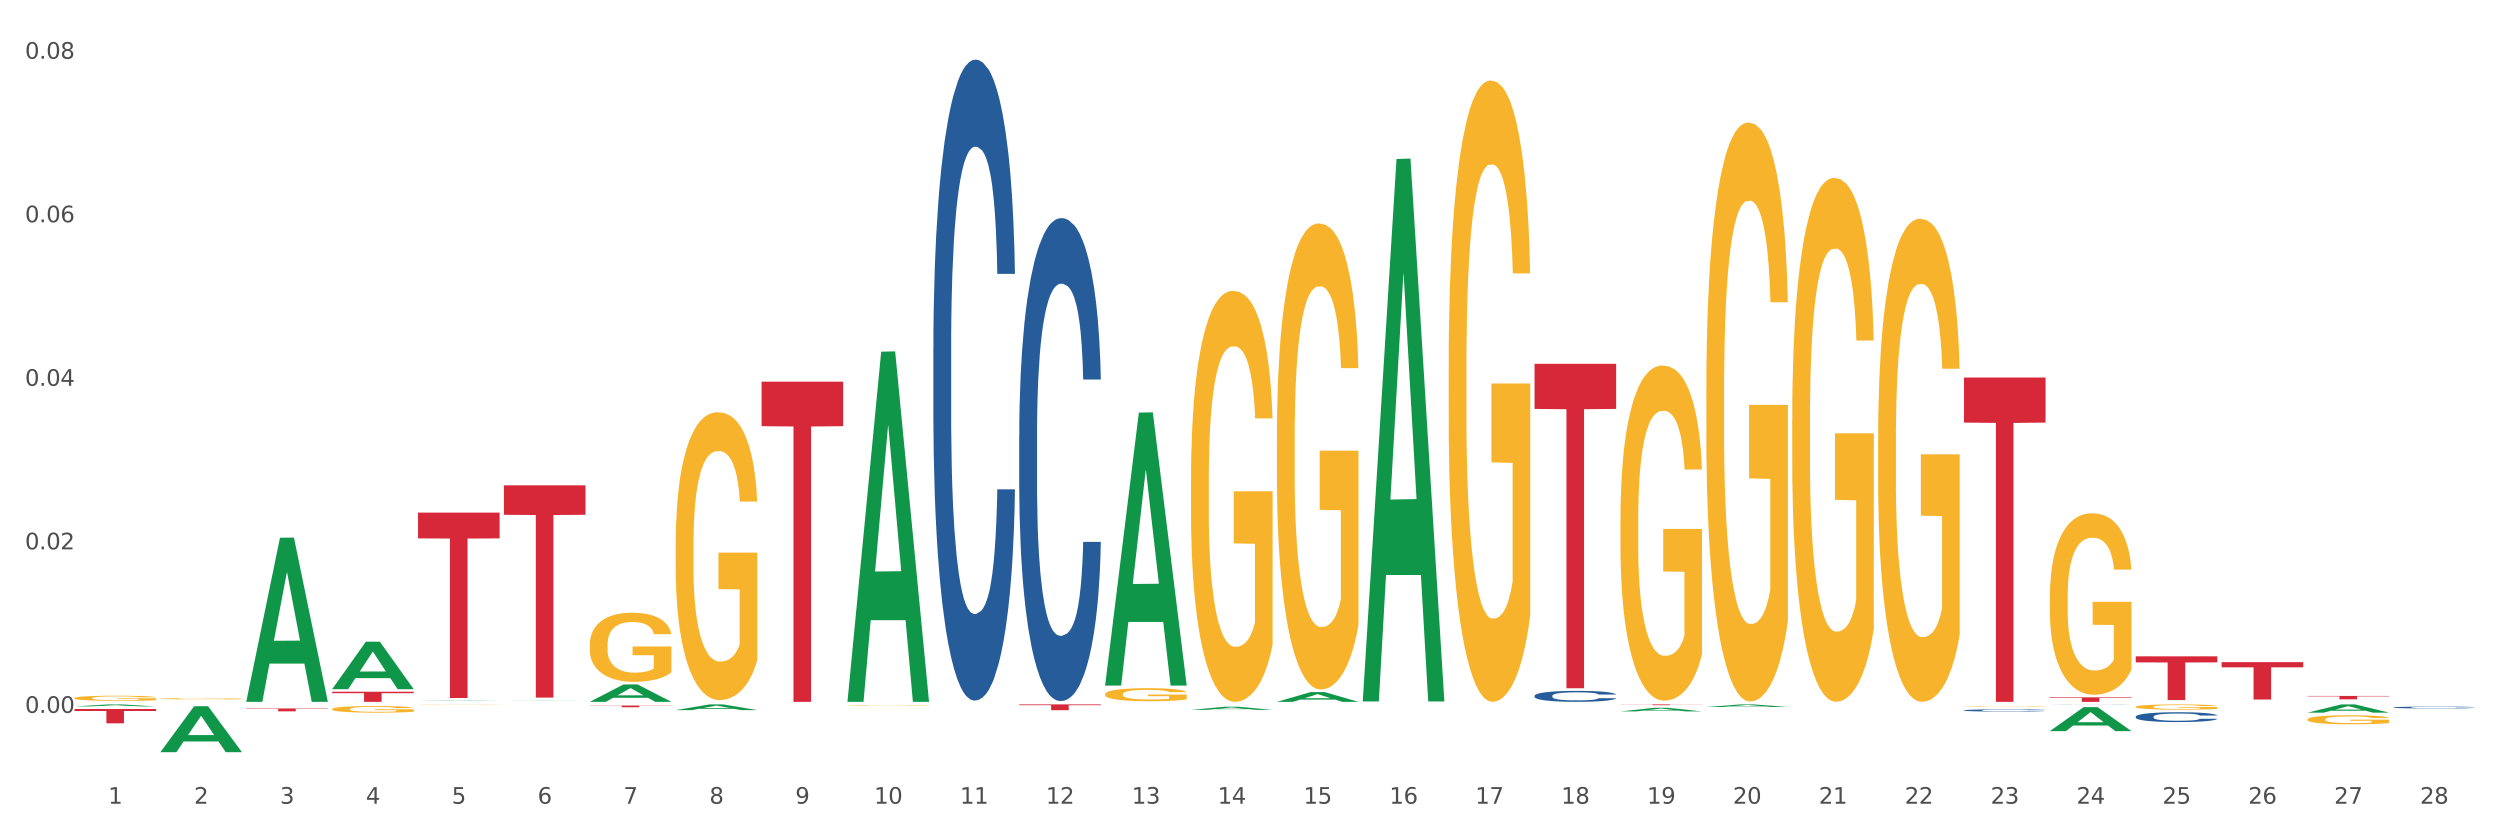 <?xml version="1.0" encoding="utf-8" standalone="no"?>
<!DOCTYPE svg PUBLIC "-//W3C//DTD SVG 1.1//EN"
  "http://www.w3.org/Graphics/SVG/1.1/DTD/svg11.dtd">
<svg xmlns:xlink="http://www.w3.org/1999/xlink" width="1080pt" height="360pt" viewBox="0 0 1080 360" xmlns="http://www.w3.org/2000/svg" version="1.1">
 <rect x="0" y="0" width="1080" height="360" fill="#333333" stroke="none"/>
 <defs>
  <style type="text/css">*{stroke-linejoin: round; stroke-linecap: butt}</style>
 </defs>
 <g id="figure_1">
  <g id="patch_1">
   <path d="M 0 360 
L 1080 360 
L 1080 0 
L 0 0 
z
" style="fill: #ffffff; stroke: #ffffff; stroke-linejoin: miter"/>
  </g>
  <g id="axes_1">
   <g id="matplotlib.axis_1">
    <g id="xtick_1">
     <g id="text_1">
      <!-- 1 -->
      <g style="fill: #4d4d4d" transform="translate(46.745 347.204) scale(0.096 -0.096)">
       <defs>
        <path id="DejaVuSans-31" d="M 794 531 
L 1825 531 
L 1825 4091 
L 703 3866 
L 703 4441 
L 1819 4666 
L 2450 4666 
L 2450 531 
L 3481 531 
L 3481 0 
L 794 0 
L 794 531 
z
" transform="scale(0.016)"/>
       </defs>
       <use xlink:href="#DejaVuSans-31"/>
      </g>
     </g>
    </g>
    <g id="xtick_2">
     <g id="text_2">
      <!-- 2 -->
      <g style="fill: #4d4d4d" transform="translate(83.848 347.204) scale(0.096 -0.096)">
       <defs>
        <path id="DejaVuSans-32" d="M 1228 531 
L 3431 531 
L 3431 0 
L 469 0 
L 469 531 
Q 828 903 1448 1529 
Q 2069 2156 2228 2338 
Q 2531 2678 2651 2914 
Q 2772 3150 2772 3378 
Q 2772 3750 2511 3984 
Q 2250 4219 1831 4219 
Q 1534 4219 1204 4116 
Q 875 4013 500 3803 
L 500 4441 
Q 881 4594 1212 4672 
Q 1544 4750 1819 4750 
Q 2544 4750 2975 4387 
Q 3406 4025 3406 3419 
Q 3406 3131 3298 2873 
Q 3191 2616 2906 2266 
Q 2828 2175 2409 1742 
Q 1991 1309 1228 531 
z
" transform="scale(0.016)"/>
       </defs>
       <use xlink:href="#DejaVuSans-32"/>
      </g>
     </g>
    </g>
    <g id="xtick_3">
     <g id="text_3">
      <!-- 3 -->
      <g style="fill: #4d4d4d" transform="translate(120.951 347.204) scale(0.096 -0.096)">
       <defs>
        <path id="DejaVuSans-33" d="M 2597 2516 
Q 3050 2419 3304 2112 
Q 3559 1806 3559 1356 
Q 3559 666 3084 287 
Q 2609 -91 1734 -91 
Q 1441 -91 1130 -33 
Q 819 25 488 141 
L 488 750 
Q 750 597 1062 519 
Q 1375 441 1716 441 
Q 2309 441 2620 675 
Q 2931 909 2931 1356 
Q 2931 1769 2642 2001 
Q 2353 2234 1838 2234 
L 1294 2234 
L 1294 2753 
L 1863 2753 
Q 2328 2753 2575 2939 
Q 2822 3125 2822 3475 
Q 2822 3834 2567 4026 
Q 2313 4219 1838 4219 
Q 1578 4219 1281 4162 
Q 984 4106 628 3988 
L 628 4550 
Q 988 4650 1302 4700 
Q 1616 4750 1894 4750 
Q 2613 4750 3031 4423 
Q 3450 4097 3450 3541 
Q 3450 3153 3228 2886 
Q 3006 2619 2597 2516 
z
" transform="scale(0.016)"/>
       </defs>
       <use xlink:href="#DejaVuSans-33"/>
      </g>
     </g>
    </g>
    <g id="xtick_4">
     <g id="text_4">
      <!-- 4 -->
      <g style="fill: #4d4d4d" transform="translate(158.053 347.204) scale(0.096 -0.096)">
       <defs>
        <path id="DejaVuSans-34" d="M 2419 4116 
L 825 1625 
L 2419 1625 
L 2419 4116 
z
M 2253 4666 
L 3047 4666 
L 3047 1625 
L 3713 1625 
L 3713 1100 
L 3047 1100 
L 3047 0 
L 2419 0 
L 2419 1100 
L 313 1100 
L 313 1709 
L 2253 4666 
z
" transform="scale(0.016)"/>
       </defs>
       <use xlink:href="#DejaVuSans-34"/>
      </g>
     </g>
    </g>
    <g id="xtick_5">
     <g id="text_5">
      <!-- 5 -->
      <g style="fill: #4d4d4d" transform="translate(195.156 347.204) scale(0.096 -0.096)">
       <defs>
        <path id="DejaVuSans-35" d="M 691 4666 
L 3169 4666 
L 3169 4134 
L 1269 4134 
L 1269 2991 
Q 1406 3038 1543 3061 
Q 1681 3084 1819 3084 
Q 2600 3084 3056 2656 
Q 3513 2228 3513 1497 
Q 3513 744 3044 326 
Q 2575 -91 1722 -91 
Q 1428 -91 1123 -41 
Q 819 9 494 109 
L 494 744 
Q 775 591 1075 516 
Q 1375 441 1709 441 
Q 2250 441 2565 725 
Q 2881 1009 2881 1497 
Q 2881 1984 2565 2268 
Q 2250 2553 1709 2553 
Q 1456 2553 1204 2497 
Q 953 2441 691 2322 
L 691 4666 
z
" transform="scale(0.016)"/>
       </defs>
       <use xlink:href="#DejaVuSans-35"/>
      </g>
     </g>
    </g>
    <g id="xtick_6">
     <g id="text_6">
      <!-- 6 -->
      <g style="fill: #4d4d4d" transform="translate(232.259 347.204) scale(0.096 -0.096)">
       <defs>
        <path id="DejaVuSans-36" d="M 2113 2584 
Q 1688 2584 1439 2293 
Q 1191 2003 1191 1497 
Q 1191 994 1439 701 
Q 1688 409 2113 409 
Q 2538 409 2786 701 
Q 3034 994 3034 1497 
Q 3034 2003 2786 2293 
Q 2538 2584 2113 2584 
z
M 3366 4563 
L 3366 3988 
Q 3128 4100 2886 4159 
Q 2644 4219 2406 4219 
Q 1781 4219 1451 3797 
Q 1122 3375 1075 2522 
Q 1259 2794 1537 2939 
Q 1816 3084 2150 3084 
Q 2853 3084 3261 2657 
Q 3669 2231 3669 1497 
Q 3669 778 3244 343 
Q 2819 -91 2113 -91 
Q 1303 -91 875 529 
Q 447 1150 447 2328 
Q 447 3434 972 4092 
Q 1497 4750 2381 4750 
Q 2619 4750 2861 4703 
Q 3103 4656 3366 4563 
z
" transform="scale(0.016)"/>
       </defs>
       <use xlink:href="#DejaVuSans-36"/>
      </g>
     </g>
    </g>
    <g id="xtick_7">
     <g id="text_7">
      <!-- 7 -->
      <g style="fill: #4d4d4d" transform="translate(269.362 347.204) scale(0.096 -0.096)">
       <defs>
        <path id="DejaVuSans-37" d="M 525 4666 
L 3525 4666 
L 3525 4397 
L 1831 0 
L 1172 0 
L 2766 4134 
L 525 4134 
L 525 4666 
z
" transform="scale(0.016)"/>
       </defs>
       <use xlink:href="#DejaVuSans-37"/>
      </g>
     </g>
    </g>
    <g id="xtick_8">
     <g id="text_8">
      <!-- 8 -->
      <g style="fill: #4d4d4d" transform="translate(306.465 347.204) scale(0.096 -0.096)">
       <defs>
        <path id="DejaVuSans-38" d="M 2034 2216 
Q 1584 2216 1326 1975 
Q 1069 1734 1069 1313 
Q 1069 891 1326 650 
Q 1584 409 2034 409 
Q 2484 409 2743 651 
Q 3003 894 3003 1313 
Q 3003 1734 2745 1975 
Q 2488 2216 2034 2216 
z
M 1403 2484 
Q 997 2584 770 2862 
Q 544 3141 544 3541 
Q 544 4100 942 4425 
Q 1341 4750 2034 4750 
Q 2731 4750 3128 4425 
Q 3525 4100 3525 3541 
Q 3525 3141 3298 2862 
Q 3072 2584 2669 2484 
Q 3125 2378 3379 2068 
Q 3634 1759 3634 1313 
Q 3634 634 3220 271 
Q 2806 -91 2034 -91 
Q 1263 -91 848 271 
Q 434 634 434 1313 
Q 434 1759 690 2068 
Q 947 2378 1403 2484 
z
M 1172 3481 
Q 1172 3119 1398 2916 
Q 1625 2713 2034 2713 
Q 2441 2713 2670 2916 
Q 2900 3119 2900 3481 
Q 2900 3844 2670 4047 
Q 2441 4250 2034 4250 
Q 1625 4250 1398 4047 
Q 1172 3844 1172 3481 
z
" transform="scale(0.016)"/>
       </defs>
       <use xlink:href="#DejaVuSans-38"/>
      </g>
     </g>
    </g>
    <g id="xtick_9">
     <g id="text_9">
      <!-- 9 -->
      <g style="fill: #4d4d4d" transform="translate(343.568 347.204) scale(0.096 -0.096)">
       <defs>
        <path id="DejaVuSans-39" d="M 703 97 
L 703 672 
Q 941 559 1184 500 
Q 1428 441 1663 441 
Q 2288 441 2617 861 
Q 2947 1281 2994 2138 
Q 2813 1869 2534 1725 
Q 2256 1581 1919 1581 
Q 1219 1581 811 2004 
Q 403 2428 403 3163 
Q 403 3881 828 4315 
Q 1253 4750 1959 4750 
Q 2769 4750 3195 4129 
Q 3622 3509 3622 2328 
Q 3622 1225 3098 567 
Q 2575 -91 1691 -91 
Q 1453 -91 1209 -44 
Q 966 3 703 97 
z
M 1959 2075 
Q 2384 2075 2632 2365 
Q 2881 2656 2881 3163 
Q 2881 3666 2632 3958 
Q 2384 4250 1959 4250 
Q 1534 4250 1286 3958 
Q 1038 3666 1038 3163 
Q 1038 2656 1286 2365 
Q 1534 2075 1959 2075 
z
" transform="scale(0.016)"/>
       </defs>
       <use xlink:href="#DejaVuSans-39"/>
      </g>
     </g>
    </g>
    <g id="xtick_10">
     <g id="text_10">
      <!-- 10 -->
      <g style="fill: #4d4d4d" transform="translate(377.617 347.204) scale(0.096 -0.096)">
       <defs>
        <path id="DejaVuSans-30" d="M 2034 4250 
Q 1547 4250 1301 3770 
Q 1056 3291 1056 2328 
Q 1056 1369 1301 889 
Q 1547 409 2034 409 
Q 2525 409 2770 889 
Q 3016 1369 3016 2328 
Q 3016 3291 2770 3770 
Q 2525 4250 2034 4250 
z
M 2034 4750 
Q 2819 4750 3233 4129 
Q 3647 3509 3647 2328 
Q 3647 1150 3233 529 
Q 2819 -91 2034 -91 
Q 1250 -91 836 529 
Q 422 1150 422 2328 
Q 422 3509 836 4129 
Q 1250 4750 2034 4750 
z
" transform="scale(0.016)"/>
       </defs>
       <use xlink:href="#DejaVuSans-31"/>
       <use xlink:href="#DejaVuSans-30" transform="translate(63.623 0)"/>
      </g>
     </g>
    </g>
    <g id="xtick_11">
     <g id="text_11">
      <!-- 11 -->
      <g style="fill: #4d4d4d" transform="translate(414.719 347.204) scale(0.096 -0.096)">
       <use xlink:href="#DejaVuSans-31"/>
       <use xlink:href="#DejaVuSans-31" transform="translate(63.623 0)"/>
      </g>
     </g>
    </g>
    <g id="xtick_12">
     <g id="text_12">
      <!-- 12 -->
      <g style="fill: #4d4d4d" transform="translate(451.822 347.204) scale(0.096 -0.096)">
       <use xlink:href="#DejaVuSans-31"/>
       <use xlink:href="#DejaVuSans-32" transform="translate(63.623 0)"/>
      </g>
     </g>
    </g>
    <g id="xtick_13">
     <g id="text_13">
      <!-- 13 -->
      <g style="fill: #4d4d4d" transform="translate(488.925 347.204) scale(0.096 -0.096)">
       <use xlink:href="#DejaVuSans-31"/>
       <use xlink:href="#DejaVuSans-33" transform="translate(63.623 0)"/>
      </g>
     </g>
    </g>
    <g id="xtick_14">
     <g id="text_14">
      <!-- 14 -->
      <g style="fill: #4d4d4d" transform="translate(526.028 347.204) scale(0.096 -0.096)">
       <use xlink:href="#DejaVuSans-31"/>
       <use xlink:href="#DejaVuSans-34" transform="translate(63.623 0)"/>
      </g>
     </g>
    </g>
    <g id="xtick_15">
     <g id="text_15">
      <!-- 15 -->
      <g style="fill: #4d4d4d" transform="translate(563.131 347.204) scale(0.096 -0.096)">
       <use xlink:href="#DejaVuSans-31"/>
       <use xlink:href="#DejaVuSans-35" transform="translate(63.623 0)"/>
      </g>
     </g>
    </g>
    <g id="xtick_16">
     <g id="text_16">
      <!-- 16 -->
      <g style="fill: #4d4d4d" transform="translate(600.234 347.204) scale(0.096 -0.096)">
       <use xlink:href="#DejaVuSans-31"/>
       <use xlink:href="#DejaVuSans-36" transform="translate(63.623 0)"/>
      </g>
     </g>
    </g>
    <g id="xtick_17">
     <g id="text_17">
      <!-- 17 -->
      <g style="fill: #4d4d4d" transform="translate(637.337 347.204) scale(0.096 -0.096)">
       <use xlink:href="#DejaVuSans-31"/>
       <use xlink:href="#DejaVuSans-37" transform="translate(63.623 0)"/>
      </g>
     </g>
    </g>
    <g id="xtick_18">
     <g id="text_18">
      <!-- 18 -->
      <g style="fill: #4d4d4d" transform="translate(674.44 347.204) scale(0.096 -0.096)">
       <use xlink:href="#DejaVuSans-31"/>
       <use xlink:href="#DejaVuSans-38" transform="translate(63.623 0)"/>
      </g>
     </g>
    </g>
    <g id="xtick_19">
     <g id="text_19">
      <!-- 19 -->
      <g style="fill: #4d4d4d" transform="translate(711.542 347.204) scale(0.096 -0.096)">
       <use xlink:href="#DejaVuSans-31"/>
       <use xlink:href="#DejaVuSans-39" transform="translate(63.623 0)"/>
      </g>
     </g>
    </g>
    <g id="xtick_20">
     <g id="text_20">
      <!-- 20 -->
      <g style="fill: #4d4d4d" transform="translate(748.645 347.204) scale(0.096 -0.096)">
       <use xlink:href="#DejaVuSans-32"/>
       <use xlink:href="#DejaVuSans-30" transform="translate(63.623 0)"/>
      </g>
     </g>
    </g>
    <g id="xtick_21">
     <g id="text_21">
      <!-- 21 -->
      <g style="fill: #4d4d4d" transform="translate(785.748 347.204) scale(0.096 -0.096)">
       <use xlink:href="#DejaVuSans-32"/>
       <use xlink:href="#DejaVuSans-31" transform="translate(63.623 0)"/>
      </g>
     </g>
    </g>
    <g id="xtick_22">
     <g id="text_22">
      <!-- 22 -->
      <g style="fill: #4d4d4d" transform="translate(822.851 347.204) scale(0.096 -0.096)">
       <use xlink:href="#DejaVuSans-32"/>
       <use xlink:href="#DejaVuSans-32" transform="translate(63.623 0)"/>
      </g>
     </g>
    </g>
    <g id="xtick_23">
     <g id="text_23">
      <!-- 23 -->
      <g style="fill: #4d4d4d" transform="translate(859.954 347.204) scale(0.096 -0.096)">
       <use xlink:href="#DejaVuSans-32"/>
       <use xlink:href="#DejaVuSans-33" transform="translate(63.623 0)"/>
      </g>
     </g>
    </g>
    <g id="xtick_24">
     <g id="text_24">
      <!-- 24 -->
      <g style="fill: #4d4d4d" transform="translate(897.057 347.204) scale(0.096 -0.096)">
       <use xlink:href="#DejaVuSans-32"/>
       <use xlink:href="#DejaVuSans-34" transform="translate(63.623 0)"/>
      </g>
     </g>
    </g>
    <g id="xtick_25">
     <g id="text_25">
      <!-- 25 -->
      <g style="fill: #4d4d4d" transform="translate(934.16 347.204) scale(0.096 -0.096)">
       <use xlink:href="#DejaVuSans-32"/>
       <use xlink:href="#DejaVuSans-35" transform="translate(63.623 0)"/>
      </g>
     </g>
    </g>
    <g id="xtick_26">
     <g id="text_26">
      <!-- 26 -->
      <g style="fill: #4d4d4d" transform="translate(971.262 347.204) scale(0.096 -0.096)">
       <use xlink:href="#DejaVuSans-32"/>
       <use xlink:href="#DejaVuSans-36" transform="translate(63.623 0)"/>
      </g>
     </g>
    </g>
    <g id="xtick_27">
     <g id="text_27">
      <!-- 27 -->
      <g style="fill: #4d4d4d" transform="translate(1008.365 347.204) scale(0.096 -0.096)">
       <use xlink:href="#DejaVuSans-32"/>
       <use xlink:href="#DejaVuSans-37" transform="translate(63.623 0)"/>
      </g>
     </g>
    </g>
    <g id="xtick_28">
     <g id="text_28">
      <!-- 28 -->
      <g style="fill: #4d4d4d" transform="translate(1045.468 347.204) scale(0.096 -0.096)">
       <use xlink:href="#DejaVuSans-32"/>
       <use xlink:href="#DejaVuSans-38" transform="translate(63.623 0)"/>
      </g>
     </g>
    </g>
    <g id="xtick_29"/>
    <g id="xtick_30"/>
    <g id="xtick_31"/>
    <g id="xtick_32"/>
    <g id="xtick_33"/>
    <g id="xtick_34"/>
    <g id="xtick_35"/>
    <g id="xtick_36"/>
    <g id="xtick_37"/>
    <g id="xtick_38"/>
    <g id="xtick_39"/>
    <g id="xtick_40"/>
    <g id="xtick_41"/>
    <g id="xtick_42"/>
    <g id="xtick_43"/>
    <g id="xtick_44"/>
    <g id="xtick_45"/>
    <g id="xtick_46"/>
    <g id="xtick_47"/>
    <g id="xtick_48"/>
    <g id="xtick_49"/>
    <g id="xtick_50"/>
    <g id="xtick_51"/>
    <g id="xtick_52"/>
    <g id="xtick_53"/>
    <g id="xtick_54"/>
    <g id="xtick_55"/>
   </g>
   <g id="matplotlib.axis_2">
    <g id="ytick_1">
     <g id="text_29">
      <!-- 0.00 -->
      <g style="fill: #4d4d4d" transform="translate(10.8 307.956) scale(0.096 -0.096)">
       <defs>
        <path id="DejaVuSans-2e" d="M 684 794 
L 1344 794 
L 1344 0 
L 684 0 
L 684 794 
z
" transform="scale(0.016)"/>
       </defs>
       <use xlink:href="#DejaVuSans-30"/>
       <use xlink:href="#DejaVuSans-2e" transform="translate(63.623 0)"/>
       <use xlink:href="#DejaVuSans-30" transform="translate(95.41 0)"/>
       <use xlink:href="#DejaVuSans-30" transform="translate(159.033 0)"/>
      </g>
     </g>
    </g>
    <g id="ytick_2">
     <g id="text_30">
      <!-- 0.02 -->
      <g style="fill: #4d4d4d" transform="translate(10.8 237.311) scale(0.096 -0.096)">
       <use xlink:href="#DejaVuSans-30"/>
       <use xlink:href="#DejaVuSans-2e" transform="translate(63.623 0)"/>
       <use xlink:href="#DejaVuSans-30" transform="translate(95.41 0)"/>
       <use xlink:href="#DejaVuSans-32" transform="translate(159.033 0)"/>
      </g>
     </g>
    </g>
    <g id="ytick_3">
     <g id="text_31">
      <!-- 0.04 -->
      <g style="fill: #4d4d4d" transform="translate(10.8 166.666) scale(0.096 -0.096)">
       <use xlink:href="#DejaVuSans-30"/>
       <use xlink:href="#DejaVuSans-2e" transform="translate(63.623 0)"/>
       <use xlink:href="#DejaVuSans-30" transform="translate(95.41 0)"/>
       <use xlink:href="#DejaVuSans-34" transform="translate(159.033 0)"/>
      </g>
     </g>
    </g>
    <g id="ytick_4">
     <g id="text_32">
      <!-- 0.06 -->
      <g style="fill: #4d4d4d" transform="translate(10.8 96.021) scale(0.096 -0.096)">
       <use xlink:href="#DejaVuSans-30"/>
       <use xlink:href="#DejaVuSans-2e" transform="translate(63.623 0)"/>
       <use xlink:href="#DejaVuSans-30" transform="translate(95.41 0)"/>
       <use xlink:href="#DejaVuSans-36" transform="translate(159.033 0)"/>
      </g>
     </g>
    </g>
    <g id="ytick_5">
     <g id="text_33">
      <!-- 0.08 -->
      <g style="fill: #4d4d4d" transform="translate(10.8 25.376) scale(0.096 -0.096)">
       <use xlink:href="#DejaVuSans-30"/>
       <use xlink:href="#DejaVuSans-2e" transform="translate(63.623 0)"/>
       <use xlink:href="#DejaVuSans-30" transform="translate(95.41 0)"/>
       <use xlink:href="#DejaVuSans-38" transform="translate(159.033 0)"/>
      </g>
     </g>
    </g>
    <g id="ytick_6"/>
    <g id="ytick_7"/>
    <g id="ytick_8"/>
    <g id="ytick_9"/>
   </g>
   <g id="PolyCollection_1">
    <path d="M 551.615 303.187 
L 551.651 303.183 
L 566.187 298.985 
L 572.219 298.981 
L 586.863 303.195 
L 579.886 303.195 
L 576.725 302.214 
L 561.717 302.214 
L 561.608 302.229 
L 558.556 303.195 
L 551.615 303.195 
L 551.615 303.187 
L 563.607 301.628 
L 574.835 301.624 
L 569.275 299.879 
L 569.203 299.871 
L 569.13 299.883 
L 563.57 301.624 
L 563.607 301.628 
L 551.615 303.187 
z
" clip-path="url(#p66a483b14c)" style="fill: #109648"/>
    <path d="M 588.718 302.583 
L 588.754 302.363 
L 603.289 68.703 
L 609.321 68.483 
L 623.966 303.024 
L 616.989 303.024 
L 613.827 248.407 
L 598.82 248.407 
L 598.711 249.288 
L 595.658 303.024 
L 588.718 303.024 
L 588.718 302.583 
L 600.709 215.814 
L 611.938 215.594 
L 606.378 118.474 
L 606.305 118.033 
L 606.233 118.694 
L 600.673 215.594 
L 600.709 215.814 
L 588.718 302.583 
z
" clip-path="url(#p66a483b14c)" style="fill: #109648"/>
    <path d="M 737.129 305.428 
L 737.166 305.427 
L 751.701 304.31 
L 757.733 304.309 
L 772.377 305.43 
L 765.4 305.43 
L 762.239 305.169 
L 747.231 305.169 
L 747.122 305.173 
L 744.07 305.43 
L 737.129 305.43 
L 737.129 305.428 
L 749.121 305.013 
L 760.349 305.012 
L 754.79 304.548 
L 754.717 304.546 
L 754.644 304.549 
L 749.085 305.012 
L 749.121 305.013 
L 737.129 305.428 
z
" clip-path="url(#p66a483b14c)" style="fill: #109648"/>
    <path d="M 700.027 307.33 
L 700.063 307.329 
L 714.598 305.764 
L 720.63 305.763 
L 735.274 307.333 
L 728.297 307.333 
L 725.136 306.968 
L 710.128 306.968 
L 710.019 306.973 
L 706.967 307.333 
L 700.027 307.333 
L 700.027 307.33 
L 712.018 306.749 
L 723.246 306.748 
L 717.687 306.097 
L 717.614 306.095 
L 717.541 306.099 
L 711.982 306.748 
L 712.018 306.749 
L 700.027 307.33 
z
" clip-path="url(#p66a483b14c)" style="fill: #109648"/>
    <path d="M 885.541 315.834 
L 885.577 315.825 
L 900.112 305.481 
L 906.144 305.471 
L 920.789 315.854 
L 913.812 315.854 
L 910.65 313.436 
L 895.643 313.436 
L 895.534 313.475 
L 892.481 315.854 
L 885.541 315.854 
L 885.541 315.834 
L 897.532 311.993 
L 908.761 311.983 
L 903.201 307.684 
L 903.128 307.665 
L 903.056 307.694 
L 897.496 311.983 
L 897.532 311.993 
L 885.541 315.834 
z
" clip-path="url(#p66a483b14c)" style="fill: #109648"/>
    <path d="M 996.849 307.861 
L 996.886 307.858 
L 1011.421 304.312 
L 1017.453 304.309 
L 1032.097 307.868 
L 1025.12 307.868 
L 1021.959 307.039 
L 1006.951 307.039 
L 1006.842 307.052 
L 1003.79 307.868 
L 996.849 307.868 
L 996.849 307.861 
L 1008.841 306.544 
L 1020.069 306.541 
L 1014.51 305.068 
L 1014.437 305.061 
L 1014.364 305.071 
L 1008.805 306.541 
L 1008.841 306.544 
L 996.849 307.861 
z
" clip-path="url(#p66a483b14c)" style="fill: #109648"/>
    <path d="M 922.644 305.353 
L 922.685 305.351 
L 922.685 305.276 
L 922.769 305.213 
L 923.185 305.058 
L 923.809 304.93 
L 924.267 304.862 
L 924.724 304.806 
L 925.265 304.75 
L 925.931 304.693 
L 927.138 304.608 
L 927.887 304.565 
L 928.803 304.519 
L 930.467 304.453 
L 931.674 304.416 
L 932.923 304.385 
L 934.962 304.348 
L 936.293 304.332 
L 937.708 304.319 
L 939.414 304.311 
L 940.705 304.309 
L 943.534 304.315 
L 945.948 304.334 
L 947.113 304.348 
L 948.611 304.373 
L 949.402 304.389 
L 950.692 304.422 
L 952.024 304.466 
L 952.939 304.503 
L 954.313 304.573 
L 955.353 304.643 
L 956.31 304.73 
L 956.809 304.79 
L 957.184 304.845 
L 957.517 304.909 
L 957.85 305.01 
L 950.359 305.01 
L 950.068 304.938 
L 949.61 304.87 
L 948.944 304.804 
L 948.362 304.763 
L 947.363 304.711 
L 946.447 304.678 
L 945.49 304.653 
L 944.325 304.633 
L 943.409 304.623 
L 942.119 304.614 
L 939.581 304.616 
L 937.875 304.633 
L 936.709 304.653 
L 935.96 304.672 
L 935.295 304.693 
L 934.546 304.722 
L 933.672 304.765 
L 933.047 304.804 
L 932.423 304.854 
L 931.924 304.903 
L 931.466 304.961 
L 931.091 305.023 
L 930.8 305.087 
L 930.551 305.165 
L 930.342 305.295 
L 930.342 305.578 
L 930.426 305.642 
L 930.634 305.726 
L 930.883 305.79 
L 931.3 305.866 
L 931.674 305.918 
L 932.382 305.992 
L 933.172 306.054 
L 933.796 306.093 
L 934.421 306.126 
L 935.503 306.172 
L 936.709 306.209 
L 937.75 306.232 
L 939.165 306.252 
L 940.122 306.26 
L 940.954 306.265 
L 942.993 306.265 
L 944.45 306.258 
L 946.073 306.244 
L 947.321 306.225 
L 948.362 306.203 
L 949.527 306.166 
L 950.276 306.13 
L 950.276 305.699 
L 941.121 305.697 
L 941.121 305.411 
L 957.891 305.411 
L 957.891 306.252 
L 957.184 306.295 
L 956.393 306.335 
L 955.561 306.37 
L 954.313 306.413 
L 952.814 306.454 
L 951.483 306.483 
L 950.068 306.508 
L 948.403 306.531 
L 946.239 306.551 
L 944.908 306.559 
L 943.243 306.566 
L 941.287 306.568 
L 939.581 306.564 
L 937.916 306.553 
L 936.168 306.535 
L 934.462 306.508 
L 933.172 306.481 
L 931.882 306.448 
L 930.509 306.405 
L 929.427 306.364 
L 928.595 306.326 
L 927.679 306.279 
L 926.68 306.217 
L 925.931 306.161 
L 925.265 306.104 
L 924.558 306.029 
L 924.059 305.965 
L 923.559 305.885 
L 923.268 305.825 
L 922.935 305.732 
L 922.685 305.602 
L 922.644 305.353 
z
" clip-path="url(#p66a483b14c)" style="fill: #f7b32b"/>
    <path d="M 996.849 310.79 
L 996.891 310.786 
L 996.891 310.658 
L 996.974 310.547 
L 997.39 310.279 
L 998.015 310.057 
L 998.472 309.939 
L 998.93 309.843 
L 999.471 309.746 
L 1000.137 309.646 
L 1001.344 309.5 
L 1002.093 309.425 
L 1003.008 309.346 
L 1004.673 309.232 
L 1005.88 309.168 
L 1007.128 309.114 
L 1009.167 309.05 
L 1010.499 309.021 
L 1011.914 309 
L 1013.62 308.985 
L 1014.91 308.982 
L 1017.74 308.993 
L 1020.154 309.025 
L 1021.319 309.05 
L 1022.817 309.093 
L 1023.608 309.121 
L 1024.898 309.178 
L 1026.229 309.253 
L 1027.145 309.318 
L 1028.518 309.439 
L 1029.559 309.561 
L 1030.516 309.711 
L 1031.015 309.814 
L 1031.39 309.911 
L 1031.723 310.022 
L 1032.056 310.197 
L 1024.565 310.197 
L 1024.274 310.072 
L 1023.816 309.954 
L 1023.15 309.839 
L 1022.567 309.768 
L 1021.569 309.679 
L 1020.653 309.621 
L 1019.696 309.579 
L 1018.531 309.543 
L 1017.615 309.525 
L 1016.325 309.511 
L 1013.787 309.514 
L 1012.08 309.543 
L 1010.915 309.579 
L 1010.166 309.611 
L 1009.5 309.646 
L 1008.751 309.696 
L 1007.877 309.771 
L 1007.253 309.839 
L 1006.629 309.925 
L 1006.13 310.011 
L 1005.672 310.111 
L 1005.297 310.218 
L 1005.006 310.329 
L 1004.756 310.465 
L 1004.548 310.69 
L 1004.548 311.179 
L 1004.631 311.29 
L 1004.839 311.437 
L 1005.089 311.547 
L 1005.505 311.68 
L 1005.88 311.769 
L 1006.587 311.898 
L 1007.378 312.005 
L 1008.002 312.073 
L 1008.626 312.13 
L 1009.708 312.209 
L 1010.915 312.273 
L 1011.956 312.312 
L 1013.37 312.348 
L 1014.328 312.362 
L 1015.16 312.369 
L 1017.199 312.369 
L 1018.656 312.359 
L 1020.279 312.334 
L 1021.527 312.301 
L 1022.567 312.262 
L 1023.733 312.198 
L 1024.482 312.137 
L 1024.482 311.39 
L 1015.326 311.387 
L 1015.326 310.89 
L 1032.097 310.89 
L 1032.097 312.348 
L 1031.39 312.423 
L 1030.599 312.491 
L 1029.767 312.552 
L 1028.518 312.627 
L 1027.02 312.698 
L 1025.688 312.748 
L 1024.274 312.791 
L 1022.609 312.83 
L 1020.445 312.866 
L 1019.113 312.88 
L 1017.449 312.891 
L 1015.493 312.895 
L 1013.787 312.887 
L 1012.122 312.87 
L 1010.374 312.837 
L 1008.668 312.791 
L 1007.378 312.745 
L 1006.088 312.687 
L 1004.715 312.612 
L 1003.633 312.541 
L 1002.8 312.477 
L 1001.885 312.394 
L 1000.886 312.287 
L 1000.137 312.191 
L 999.471 312.091 
L 998.764 311.962 
L 998.264 311.851 
L 997.765 311.712 
L 997.474 311.608 
L 997.141 311.447 
L 996.891 311.222 
L 996.849 310.79 
z
" clip-path="url(#p66a483b14c)" style="fill: #f7b32b"/>
    <path d="M 848.438 305.2 
L 848.48 305.199 
L 848.48 305.192 
L 848.563 305.185 
L 848.979 305.17 
L 849.603 305.157 
L 850.061 305.15 
L 850.519 305.144 
L 851.06 305.139 
L 851.726 305.133 
L 852.932 305.124 
L 853.681 305.12 
L 854.597 305.115 
L 856.262 305.109 
L 857.468 305.105 
L 858.717 305.102 
L 860.756 305.098 
L 862.088 305.096 
L 863.503 305.095 
L 865.209 305.094 
L 866.499 305.094 
L 869.329 305.095 
L 871.742 305.096 
L 872.907 305.098 
L 874.406 305.1 
L 875.196 305.102 
L 876.486 305.105 
L 877.818 305.11 
L 878.734 305.114 
L 880.107 305.121 
L 881.147 305.128 
L 882.104 305.137 
L 882.604 305.143 
L 882.978 305.148 
L 883.311 305.155 
L 883.644 305.165 
L 876.153 305.165 
L 875.862 305.158 
L 875.404 305.151 
L 874.739 305.144 
L 874.156 305.14 
L 873.157 305.135 
L 872.242 305.131 
L 871.284 305.129 
L 870.119 305.127 
L 869.204 305.126 
L 867.914 305.125 
L 865.375 305.125 
L 863.669 305.127 
L 862.504 305.129 
L 861.755 305.131 
L 861.089 305.133 
L 860.34 305.136 
L 859.466 305.14 
L 858.842 305.144 
L 858.217 305.149 
L 857.718 305.154 
L 857.26 305.16 
L 856.886 305.166 
L 856.594 305.173 
L 856.345 305.181 
L 856.137 305.194 
L 856.137 305.222 
L 856.22 305.229 
L 856.428 305.237 
L 856.678 305.244 
L 857.094 305.251 
L 857.468 305.257 
L 858.176 305.264 
L 858.967 305.27 
L 859.591 305.274 
L 860.215 305.278 
L 861.297 305.282 
L 862.504 305.286 
L 863.544 305.288 
L 864.959 305.29 
L 865.916 305.291 
L 866.748 305.292 
L 868.788 305.292 
L 870.244 305.291 
L 871.867 305.29 
L 873.116 305.288 
L 874.156 305.285 
L 875.321 305.282 
L 876.07 305.278 
L 876.07 305.235 
L 866.915 305.234 
L 866.915 305.205 
L 883.686 305.205 
L 883.686 305.29 
L 882.978 305.295 
L 882.188 305.299 
L 881.355 305.302 
L 880.107 305.307 
L 878.609 305.311 
L 877.277 305.314 
L 875.862 305.316 
L 874.198 305.319 
L 872.034 305.321 
L 870.702 305.322 
L 869.037 305.322 
L 867.081 305.322 
L 865.375 305.322 
L 863.711 305.321 
L 861.963 305.319 
L 860.257 305.316 
L 858.967 305.314 
L 857.676 305.31 
L 856.303 305.306 
L 855.221 305.302 
L 854.389 305.298 
L 853.473 305.293 
L 852.475 305.287 
L 851.726 305.281 
L 851.06 305.275 
L 850.352 305.268 
L 849.853 305.261 
L 849.353 305.253 
L 849.062 305.247 
L 848.729 305.238 
L 848.48 305.225 
L 848.438 305.2 
z
" clip-path="url(#p66a483b14c)" style="fill: #f7b32b"/>
    <path d="M 885.541 257.966 
L 885.582 257.894 
L 885.582 255.317 
L 885.666 253.098 
L 886.082 247.728 
L 886.706 243.29 
L 887.164 240.927 
L 887.622 238.994 
L 888.163 237.061 
L 888.828 235.057 
L 890.035 232.121 
L 890.784 230.618 
L 891.7 229.043 
L 893.364 226.752 
L 894.571 225.463 
L 895.82 224.389 
L 897.859 223.101 
L 899.19 222.528 
L 900.605 222.098 
L 902.312 221.812 
L 903.602 221.74 
L 906.431 221.955 
L 908.845 222.6 
L 910.01 223.101 
L 911.508 223.96 
L 912.299 224.532 
L 913.589 225.678 
L 914.921 227.181 
L 915.836 228.47 
L 917.21 230.904 
L 918.25 233.338 
L 919.207 236.345 
L 919.707 238.421 
L 920.081 240.354 
L 920.414 242.574 
L 920.747 246.082 
L 913.256 246.082 
L 912.965 243.576 
L 912.507 241.213 
L 911.841 238.923 
L 911.259 237.491 
L 910.26 235.701 
L 909.344 234.555 
L 908.387 233.696 
L 907.222 232.98 
L 906.307 232.622 
L 905.017 232.336 
L 902.478 232.408 
L 900.772 232.98 
L 899.607 233.696 
L 898.858 234.341 
L 898.192 235.057 
L 897.443 236.059 
L 896.569 237.562 
L 895.945 238.923 
L 895.32 240.641 
L 894.821 242.359 
L 894.363 244.364 
L 893.989 246.511 
L 893.697 248.731 
L 893.448 251.451 
L 893.24 255.961 
L 893.24 265.77 
L 893.323 267.989 
L 893.531 270.924 
L 893.781 273.144 
L 894.197 275.793 
L 894.571 277.582 
L 895.279 280.16 
L 896.069 282.307 
L 896.694 283.668 
L 897.318 284.813 
L 898.4 286.388 
L 899.607 287.677 
L 900.647 288.464 
L 902.062 289.18 
L 903.019 289.467 
L 903.851 289.61 
L 905.89 289.61 
L 907.347 289.395 
L 908.97 288.894 
L 910.218 288.25 
L 911.259 287.462 
L 912.424 286.173 
L 913.173 284.956 
L 913.173 269.994 
L 904.018 269.922 
L 904.018 259.971 
L 920.789 259.971 
L 920.789 289.18 
L 920.081 290.684 
L 919.29 292.044 
L 918.458 293.261 
L 917.21 294.764 
L 915.712 296.196 
L 914.38 297.199 
L 912.965 298.058 
L 911.3 298.845 
L 909.136 299.561 
L 907.805 299.847 
L 906.14 300.062 
L 904.184 300.134 
L 902.478 299.991 
L 900.813 299.633 
L 899.066 298.988 
L 897.359 298.058 
L 896.069 297.127 
L 894.779 295.982 
L 893.406 294.478 
L 892.324 293.046 
L 891.492 291.758 
L 890.576 290.111 
L 889.577 287.963 
L 888.828 286.03 
L 888.163 284.026 
L 887.455 281.448 
L 886.956 279.229 
L 886.456 276.437 
L 886.165 274.361 
L 885.832 271.139 
L 885.582 266.629 
L 885.541 257.966 
z
" clip-path="url(#p66a483b14c)" style="fill: #f7b32b"/>
    <path d="M 403.204 150.18 
L 403.245 149.928 
L 403.245 142.847 
L 403.37 133.237 
L 403.829 115.535 
L 404.412 102.132 
L 405.412 86.453 
L 405.953 79.878 
L 406.662 72.544 
L 408.12 60.658 
L 409.787 50.543 
L 410.953 44.979 
L 411.828 41.439 
L 413.786 35.116 
L 414.911 32.335 
L 416.078 30.059 
L 417.078 28.541 
L 418.744 26.771 
L 420.078 26.012 
L 421.619 25.759 
L 422.911 26.012 
L 424.619 27.024 
L 427.119 30.059 
L 428.077 31.829 
L 429.369 34.863 
L 430.702 38.91 
L 431.785 42.956 
L 433.035 48.772 
L 434.327 56.359 
L 435.577 65.969 
L 436.451 74.82 
L 437.16 84.177 
L 437.785 95.557 
L 438.243 107.948 
L 438.451 118.317 
L 430.827 118.317 
L 430.619 108.96 
L 430.202 98.844 
L 429.785 92.016 
L 429.327 86.453 
L 428.619 80.13 
L 427.994 76.084 
L 426.952 71.279 
L 425.994 68.245 
L 425.202 66.474 
L 424.244 64.957 
L 422.202 63.44 
L 420.744 63.44 
L 419.828 63.946 
L 418.703 65.21 
L 417.744 66.98 
L 416.619 70.015 
L 415.744 73.302 
L 414.87 77.602 
L 414.37 80.636 
L 413.62 86.2 
L 413.12 90.752 
L 412.453 98.591 
L 412.078 104.155 
L 411.411 118.569 
L 411.12 129.191 
L 410.995 136.524 
L 410.911 144.617 
L 410.911 184.067 
L 411.161 201.77 
L 411.37 209.356 
L 411.703 217.954 
L 412.328 229.081 
L 413.245 239.956 
L 414.203 247.795 
L 414.995 252.6 
L 415.744 256.14 
L 416.494 258.922 
L 417.411 261.451 
L 418.161 262.968 
L 419.286 264.486 
L 420.619 265.244 
L 421.661 265.244 
L 423.786 263.98 
L 424.744 262.716 
L 425.661 260.945 
L 426.66 258.164 
L 427.452 255.129 
L 427.91 252.853 
L 428.66 248.048 
L 429.244 242.99 
L 429.744 237.174 
L 430.077 232.116 
L 430.452 224.529 
L 430.744 215.931 
L 430.827 211.379 
L 438.451 211.379 
L 438.285 220.483 
L 437.993 229.334 
L 437.41 241.22 
L 436.951 248.048 
L 436.243 256.393 
L 435.493 263.474 
L 434.452 271.314 
L 433.493 277.13 
L 432.493 282.188 
L 431.41 286.74 
L 429.452 293.062 
L 428.744 294.832 
L 427.244 297.867 
L 426.077 299.637 
L 424.369 301.407 
L 422.619 302.419 
L 420.786 302.672 
L 419.161 302.166 
L 417.369 300.649 
L 416.244 299.131 
L 414.995 296.855 
L 413.536 293.315 
L 412.161 289.016 
L 410.87 283.958 
L 409.662 278.142 
L 408.537 271.567 
L 407.078 260.692 
L 405.995 250.071 
L 405.203 240.209 
L 404.662 231.863 
L 404.12 221.242 
L 403.829 213.908 
L 403.37 196.206 
L 403.204 179.768 
L 403.204 150.18 
z
" clip-path="url(#p66a483b14c)" style="fill: #255c99"/>
    <path d="M 737.129 168.504 
L 737.171 168.276 
L 737.171 160.052 
L 737.254 152.971 
L 737.67 135.838 
L 738.295 121.675 
L 738.752 114.136 
L 739.21 107.968 
L 739.751 101.8 
L 740.417 95.404 
L 741.624 86.038 
L 742.373 81.241 
L 743.288 76.215 
L 744.953 68.905 
L 746.16 64.793 
L 747.408 61.367 
L 749.447 57.255 
L 750.779 55.427 
L 752.194 54.057 
L 753.9 53.143 
L 755.19 52.915 
L 758.02 53.6 
L 760.434 55.656 
L 761.599 57.255 
L 763.097 59.996 
L 763.888 61.824 
L 765.178 65.479 
L 766.509 70.276 
L 767.425 74.388 
L 768.798 82.155 
L 769.839 89.922 
L 770.796 99.516 
L 771.295 106.141 
L 771.67 112.309 
L 772.003 119.39 
L 772.335 130.584 
L 764.845 130.584 
L 764.554 122.588 
L 764.096 115.05 
L 763.43 107.74 
L 762.847 103.171 
L 761.849 97.46 
L 760.933 93.805 
L 759.976 91.064 
L 758.811 88.779 
L 757.895 87.637 
L 756.605 86.723 
L 754.067 86.952 
L 752.36 88.779 
L 751.195 91.064 
L 750.446 93.12 
L 749.78 95.404 
L 749.031 98.602 
L 748.157 103.399 
L 747.533 107.74 
L 746.909 113.222 
L 746.409 118.705 
L 745.952 125.101 
L 745.577 131.954 
L 745.286 139.036 
L 745.036 147.717 
L 744.828 162.108 
L 744.828 193.404 
L 744.911 200.486 
L 745.119 209.852 
L 745.369 216.933 
L 745.785 225.386 
L 746.16 231.097 
L 746.867 239.32 
L 747.658 246.174 
L 748.282 250.514 
L 748.906 254.169 
L 749.988 259.195 
L 751.195 263.306 
L 752.236 265.819 
L 753.65 268.104 
L 754.608 269.017 
L 755.44 269.474 
L 757.479 269.474 
L 758.936 268.789 
L 760.559 267.19 
L 761.807 265.134 
L 762.847 262.621 
L 764.013 258.509 
L 764.762 254.626 
L 764.762 206.882 
L 755.606 206.654 
L 755.606 174.901 
L 772.377 174.901 
L 772.377 268.104 
L 771.67 272.901 
L 770.879 277.241 
L 770.047 281.125 
L 768.798 285.922 
L 767.3 290.491 
L 765.968 293.689 
L 764.554 296.43 
L 762.889 298.943 
L 760.725 301.227 
L 759.393 302.141 
L 757.729 302.826 
L 755.773 303.055 
L 754.067 302.598 
L 752.402 301.456 
L 750.654 299.4 
L 748.948 296.43 
L 747.658 293.46 
L 746.368 289.805 
L 744.995 285.008 
L 743.913 280.439 
L 743.08 276.327 
L 742.165 271.073 
L 741.166 264.22 
L 740.417 258.052 
L 739.751 251.656 
L 739.044 243.432 
L 738.544 236.351 
L 738.045 227.442 
L 737.754 220.817 
L 737.421 210.537 
L 737.171 196.146 
L 737.129 168.504 
z
" clip-path="url(#p66a483b14c)" style="fill: #f7b32b"/>
    <path d="M 440.306 187.967 
L 440.348 187.776 
L 440.348 182.44 
L 440.473 175.198 
L 440.931 161.859 
L 441.515 151.758 
L 442.515 139.943 
L 443.056 134.988 
L 443.765 129.462 
L 445.223 120.505 
L 446.889 112.882 
L 448.056 108.69 
L 448.931 106.022 
L 450.889 101.257 
L 452.014 99.161 
L 453.181 97.446 
L 454.181 96.303 
L 455.847 94.969 
L 457.18 94.397 
L 458.722 94.206 
L 460.014 94.397 
L 461.722 95.159 
L 464.222 97.446 
L 465.18 98.78 
L 466.471 101.067 
L 467.805 104.116 
L 468.888 107.165 
L 470.138 111.548 
L 471.429 117.265 
L 472.679 124.507 
L 473.554 131.177 
L 474.263 138.228 
L 474.888 146.804 
L 475.346 156.141 
L 475.554 163.955 
L 467.93 163.955 
L 467.721 156.904 
L 467.305 149.281 
L 466.888 144.136 
L 466.43 139.943 
L 465.722 135.179 
L 465.097 132.13 
L 464.055 128.509 
L 463.097 126.222 
L 462.305 124.888 
L 461.347 123.745 
L 459.305 122.601 
L 457.847 122.601 
L 456.93 122.982 
L 455.805 123.935 
L 454.847 125.269 
L 453.722 127.556 
L 452.847 130.033 
L 451.972 133.273 
L 451.472 135.56 
L 450.722 139.752 
L 450.223 143.183 
L 449.556 149.09 
L 449.181 153.283 
L 448.514 164.145 
L 448.223 172.149 
L 448.098 177.676 
L 448.014 183.774 
L 448.014 213.503 
L 448.264 226.843 
L 448.473 232.56 
L 448.806 239.039 
L 449.431 247.424 
L 450.348 255.619 
L 451.306 261.526 
L 452.097 265.147 
L 452.847 267.815 
L 453.597 269.911 
L 454.514 271.817 
L 455.264 272.96 
L 456.389 274.104 
L 457.722 274.676 
L 458.764 274.676 
L 460.888 273.723 
L 461.847 272.77 
L 462.763 271.436 
L 463.763 269.34 
L 464.555 267.053 
L 465.013 265.338 
L 465.763 261.717 
L 466.346 257.905 
L 466.846 253.522 
L 467.18 249.711 
L 467.555 243.994 
L 467.846 237.515 
L 467.93 234.084 
L 475.554 234.084 
L 475.388 240.945 
L 475.096 247.615 
L 474.513 256.571 
L 474.054 261.717 
L 473.346 268.006 
L 472.596 273.342 
L 471.554 279.249 
L 470.596 283.632 
L 469.596 287.444 
L 468.513 290.874 
L 466.555 295.638 
L 465.846 296.972 
L 464.347 299.259 
L 463.18 300.593 
L 461.472 301.927 
L 459.722 302.689 
L 457.889 302.88 
L 456.264 302.499 
L 454.472 301.355 
L 453.347 300.212 
L 452.097 298.497 
L 450.639 295.829 
L 449.264 292.589 
L 447.973 288.778 
L 446.764 284.395 
L 445.639 279.44 
L 444.181 271.245 
L 443.098 263.241 
L 442.306 255.809 
L 441.765 249.52 
L 441.223 241.516 
L 440.931 235.99 
L 440.473 222.65 
L 440.306 210.263 
L 440.306 187.967 
z
" clip-path="url(#p66a483b14c)" style="fill: #255c99"/>
    <path d="M 700.027 224.803 
L 700.068 224.671 
L 700.068 219.91 
L 700.151 215.811 
L 700.568 205.894 
L 701.192 197.696 
L 701.649 193.332 
L 702.107 189.762 
L 702.648 186.192 
L 703.314 182.49 
L 704.521 177.068 
L 705.27 174.291 
L 706.186 171.382 
L 707.85 167.151 
L 709.057 164.771 
L 710.305 162.787 
L 712.344 160.407 
L 713.676 159.349 
L 715.091 158.556 
L 716.797 158.027 
L 718.087 157.895 
L 720.917 158.292 
L 723.331 159.482 
L 724.496 160.407 
L 725.994 161.994 
L 726.785 163.052 
L 728.075 165.168 
L 729.407 167.944 
L 730.322 170.324 
L 731.695 174.82 
L 732.736 179.316 
L 733.693 184.87 
L 734.192 188.704 
L 734.567 192.275 
L 734.9 196.374 
L 735.233 202.853 
L 727.742 202.853 
L 727.451 198.225 
L 726.993 193.861 
L 726.327 189.63 
L 725.744 186.985 
L 724.746 183.68 
L 723.83 181.564 
L 722.873 179.977 
L 721.708 178.655 
L 720.792 177.994 
L 719.502 177.465 
L 716.964 177.597 
L 715.258 178.655 
L 714.092 179.977 
L 713.343 181.167 
L 712.677 182.49 
L 711.928 184.341 
L 711.054 187.118 
L 710.43 189.63 
L 709.806 192.803 
L 709.307 195.977 
L 708.849 199.679 
L 708.474 203.646 
L 708.183 207.745 
L 707.933 212.77 
L 707.725 221.101 
L 707.725 239.216 
L 707.808 243.315 
L 708.017 248.736 
L 708.266 252.836 
L 708.682 257.728 
L 709.057 261.034 
L 709.764 265.794 
L 710.555 269.761 
L 711.179 272.273 
L 711.804 274.389 
L 712.885 277.298 
L 714.092 279.678 
L 715.133 281.133 
L 716.548 282.455 
L 717.505 282.984 
L 718.337 283.248 
L 720.376 283.248 
L 721.833 282.852 
L 723.456 281.926 
L 724.704 280.736 
L 725.744 279.281 
L 726.91 276.901 
L 727.659 274.653 
L 727.659 247.017 
L 718.503 246.885 
L 718.503 228.505 
L 735.274 228.505 
L 735.274 282.455 
L 734.567 285.232 
L 733.776 287.744 
L 732.944 289.992 
L 731.695 292.769 
L 730.197 295.413 
L 728.866 297.265 
L 727.451 298.851 
L 725.786 300.306 
L 723.622 301.628 
L 722.29 302.157 
L 720.626 302.554 
L 718.67 302.686 
L 716.964 302.422 
L 715.299 301.76 
L 713.551 300.57 
L 711.845 298.851 
L 710.555 297.132 
L 709.265 295.017 
L 707.892 292.24 
L 706.81 289.595 
L 705.977 287.215 
L 705.062 284.174 
L 704.063 280.207 
L 703.314 276.637 
L 702.648 272.934 
L 701.941 268.174 
L 701.441 264.075 
L 700.942 258.918 
L 700.651 255.083 
L 700.318 249.133 
L 700.068 240.803 
L 700.027 224.803 
z
" clip-path="url(#p66a483b14c)" style="fill: #f7b32b"/>
    <path d="M 625.821 158.792 
L 625.862 158.547 
L 625.862 149.721 
L 625.946 142.121 
L 626.362 123.734 
L 626.986 108.533 
L 627.444 100.443 
L 627.902 93.823 
L 628.443 87.204 
L 629.108 80.339 
L 630.315 70.287 
L 631.064 65.139 
L 631.98 59.745 
L 633.644 51.9 
L 634.851 47.487 
L 636.1 43.81 
L 638.139 39.397 
L 639.47 37.435 
L 640.885 35.964 
L 642.592 34.984 
L 643.882 34.738 
L 646.711 35.474 
L 649.125 37.68 
L 650.29 39.397 
L 651.788 42.339 
L 652.579 44.3 
L 653.869 48.223 
L 655.201 53.371 
L 656.116 57.784 
L 657.49 66.12 
L 658.53 74.455 
L 659.487 84.752 
L 659.987 91.862 
L 660.361 98.482 
L 660.694 106.082 
L 661.027 118.095 
L 653.536 118.095 
L 653.245 109.514 
L 652.787 101.424 
L 652.121 93.578 
L 651.539 88.675 
L 650.54 82.546 
L 649.624 78.623 
L 648.667 75.681 
L 647.502 73.229 
L 646.587 72.004 
L 645.297 71.023 
L 642.758 71.268 
L 641.052 73.229 
L 639.887 75.681 
L 639.138 77.888 
L 638.472 80.339 
L 637.723 83.772 
L 636.849 88.92 
L 636.224 93.578 
L 635.6 99.462 
L 635.101 105.346 
L 634.643 112.211 
L 634.269 119.566 
L 633.977 127.166 
L 633.728 136.482 
L 633.52 151.928 
L 633.52 185.515 
L 633.603 193.115 
L 633.811 203.167 
L 634.061 210.767 
L 634.477 219.839 
L 634.851 225.968 
L 635.559 234.794 
L 636.349 242.149 
L 636.974 246.807 
L 637.598 250.729 
L 638.68 256.123 
L 639.887 260.536 
L 640.927 263.233 
L 642.342 265.684 
L 643.299 266.665 
L 644.131 267.155 
L 646.17 267.155 
L 647.627 266.42 
L 649.25 264.704 
L 650.498 262.497 
L 651.539 259.801 
L 652.704 255.388 
L 653.453 251.22 
L 653.453 199.98 
L 644.298 199.735 
L 644.298 165.657 
L 661.069 165.657 
L 661.069 265.684 
L 660.361 270.833 
L 659.57 275.491 
L 658.738 279.659 
L 657.49 284.807 
L 655.992 289.711 
L 654.66 293.143 
L 653.245 296.085 
L 651.58 298.782 
L 649.416 301.233 
L 648.085 302.214 
L 646.42 302.95 
L 644.464 303.195 
L 642.758 302.704 
L 641.093 301.479 
L 639.346 299.272 
L 637.639 296.085 
L 636.349 292.898 
L 635.059 288.975 
L 633.686 283.827 
L 632.604 278.923 
L 631.772 274.51 
L 630.856 268.872 
L 629.857 261.517 
L 629.108 254.897 
L 628.443 248.033 
L 627.735 239.207 
L 627.236 231.606 
L 626.736 222.045 
L 626.445 214.935 
L 626.112 203.903 
L 625.862 188.457 
L 625.821 158.792 
z
" clip-path="url(#p66a483b14c)" style="fill: #f7b32b"/>
    <path d="M 662.924 300.58 
L 662.965 300.576 
L 662.965 300.455 
L 663.09 300.29 
L 663.549 299.986 
L 664.132 299.756 
L 665.132 299.488 
L 665.673 299.375 
L 666.382 299.249 
L 667.84 299.045 
L 669.507 298.872 
L 670.673 298.777 
L 671.548 298.716 
L 673.506 298.607 
L 674.631 298.56 
L 675.798 298.521 
L 676.798 298.495 
L 678.464 298.464 
L 679.798 298.451 
L 681.339 298.447 
L 682.631 298.451 
L 684.339 298.469 
L 686.839 298.521 
L 687.797 298.551 
L 689.089 298.603 
L 690.422 298.672 
L 691.505 298.742 
L 692.755 298.842 
L 694.047 298.972 
L 695.297 299.136 
L 696.172 299.288 
L 696.88 299.449 
L 697.505 299.644 
L 697.963 299.856 
L 698.171 300.034 
L 690.547 300.034 
L 690.339 299.873 
L 689.922 299.7 
L 689.505 299.583 
L 689.047 299.488 
L 688.339 299.379 
L 687.714 299.31 
L 686.672 299.227 
L 685.714 299.175 
L 684.922 299.145 
L 683.964 299.119 
L 681.922 299.093 
L 680.464 299.093 
L 679.548 299.102 
L 678.423 299.123 
L 677.464 299.154 
L 676.339 299.206 
L 675.465 299.262 
L 674.59 299.336 
L 674.09 299.388 
L 673.34 299.483 
L 672.84 299.561 
L 672.173 299.696 
L 671.798 299.791 
L 671.131 300.038 
L 670.84 300.22 
L 670.715 300.346 
L 670.631 300.485 
L 670.631 301.161 
L 670.881 301.465 
L 671.09 301.595 
L 671.423 301.742 
L 672.048 301.933 
L 672.965 302.12 
L 673.923 302.254 
L 674.715 302.336 
L 675.465 302.397 
L 676.214 302.445 
L 677.131 302.488 
L 677.881 302.514 
L 679.006 302.54 
L 680.339 302.553 
L 681.381 302.553 
L 683.506 302.531 
L 684.464 302.51 
L 685.381 302.479 
L 686.38 302.432 
L 687.172 302.38 
L 687.63 302.341 
L 688.38 302.258 
L 688.964 302.172 
L 689.464 302.072 
L 689.797 301.985 
L 690.172 301.855 
L 690.464 301.708 
L 690.547 301.63 
L 698.171 301.63 
L 698.005 301.786 
L 697.713 301.937 
L 697.13 302.141 
L 696.671 302.258 
L 695.963 302.401 
L 695.213 302.523 
L 694.172 302.657 
L 693.213 302.757 
L 692.213 302.844 
L 691.13 302.922 
L 689.172 303.03 
L 688.464 303.06 
L 686.964 303.112 
L 685.797 303.143 
L 684.089 303.173 
L 682.339 303.19 
L 680.506 303.195 
L 678.881 303.186 
L 677.089 303.16 
L 675.964 303.134 
L 674.715 303.095 
L 673.256 303.034 
L 671.881 302.961 
L 670.59 302.874 
L 669.382 302.774 
L 668.257 302.661 
L 666.798 302.475 
L 665.715 302.293 
L 664.924 302.124 
L 664.382 301.981 
L 663.84 301.799 
L 663.549 301.673 
L 663.09 301.369 
L 662.924 301.088 
L 662.924 300.58 
z
" clip-path="url(#p66a483b14c)" style="fill: #255c99"/>
    <path d="M 32.175 301.584 
L 32.217 301.582 
L 32.217 301.508 
L 32.3 301.445 
L 32.716 301.291 
L 33.34 301.165 
L 33.798 301.097 
L 34.256 301.042 
L 34.797 300.987 
L 35.463 300.929 
L 36.669 300.845 
L 37.418 300.802 
L 38.334 300.757 
L 39.999 300.692 
L 41.205 300.655 
L 42.454 300.624 
L 44.493 300.588 
L 45.825 300.571 
L 47.24 300.559 
L 48.946 300.551 
L 50.236 300.549 
L 53.066 300.555 
L 55.479 300.573 
L 56.644 300.588 
L 58.143 300.612 
L 58.933 300.628 
L 60.223 300.661 
L 61.555 300.704 
L 62.471 300.741 
L 63.844 300.811 
L 64.884 300.88 
L 65.841 300.966 
L 66.341 301.025 
L 66.715 301.081 
L 67.048 301.144 
L 67.381 301.244 
L 59.89 301.244 
L 59.599 301.173 
L 59.141 301.105 
L 58.476 301.04 
L 57.893 300.999 
L 56.894 300.948 
L 55.979 300.915 
L 55.022 300.89 
L 53.856 300.87 
L 52.941 300.86 
L 51.651 300.851 
L 49.112 300.854 
L 47.406 300.87 
L 46.241 300.89 
L 45.492 300.909 
L 44.826 300.929 
L 44.077 300.958 
L 43.203 301.001 
L 42.579 301.04 
L 41.954 301.089 
L 41.455 301.138 
L 40.997 301.195 
L 40.623 301.257 
L 40.331 301.32 
L 40.082 301.398 
L 39.874 301.527 
L 39.874 301.807 
L 39.957 301.871 
L 40.165 301.955 
L 40.415 302.018 
L 40.831 302.094 
L 41.205 302.145 
L 41.913 302.219 
L 42.704 302.28 
L 43.328 302.319 
L 43.952 302.352 
L 45.034 302.397 
L 46.241 302.433 
L 47.281 302.456 
L 48.696 302.476 
L 49.653 302.485 
L 50.486 302.489 
L 52.525 302.489 
L 53.981 302.483 
L 55.604 302.468 
L 56.853 302.45 
L 57.893 302.427 
L 59.058 302.39 
L 59.807 302.356 
L 59.807 301.928 
L 50.652 301.926 
L 50.652 301.641 
L 67.423 301.641 
L 67.423 302.476 
L 66.715 302.519 
L 65.925 302.558 
L 65.092 302.593 
L 63.844 302.636 
L 62.346 302.677 
L 61.014 302.706 
L 59.599 302.73 
L 57.935 302.753 
L 55.771 302.773 
L 54.439 302.781 
L 52.774 302.787 
L 50.818 302.789 
L 49.112 302.785 
L 47.448 302.775 
L 45.7 302.757 
L 43.994 302.73 
L 42.704 302.704 
L 41.413 302.671 
L 40.04 302.628 
L 38.958 302.587 
L 38.126 302.55 
L 37.21 302.503 
L 36.212 302.442 
L 35.463 302.386 
L 34.797 302.329 
L 34.089 302.255 
L 33.59 302.192 
L 33.091 302.112 
L 32.799 302.053 
L 32.466 301.961 
L 32.217 301.832 
L 32.175 301.584 
z
" clip-path="url(#p66a483b14c)" style="fill: #f7b32b"/>
    <path d="M 69.278 301.866 
L 69.319 301.866 
L 69.319 301.849 
L 69.403 301.835 
L 69.819 301.799 
L 70.443 301.77 
L 70.901 301.755 
L 71.359 301.742 
L 71.9 301.729 
L 72.565 301.716 
L 73.772 301.697 
L 74.521 301.687 
L 75.437 301.677 
L 77.101 301.662 
L 78.308 301.653 
L 79.557 301.646 
L 81.596 301.638 
L 82.928 301.634 
L 84.342 301.631 
L 86.049 301.629 
L 87.339 301.629 
L 90.168 301.63 
L 92.582 301.635 
L 93.747 301.638 
L 95.245 301.643 
L 96.036 301.647 
L 97.326 301.655 
L 98.658 301.665 
L 99.573 301.673 
L 100.947 301.689 
L 101.987 301.705 
L 102.944 301.725 
L 103.444 301.738 
L 103.818 301.751 
L 104.151 301.766 
L 104.484 301.789 
L 96.993 301.789 
L 96.702 301.772 
L 96.244 301.757 
L 95.578 301.742 
L 94.996 301.732 
L 93.997 301.72 
L 93.082 301.713 
L 92.124 301.707 
L 90.959 301.703 
L 90.044 301.7 
L 88.754 301.698 
L 86.215 301.699 
L 84.509 301.703 
L 83.344 301.707 
L 82.595 301.712 
L 81.929 301.716 
L 81.18 301.723 
L 80.306 301.733 
L 79.682 301.742 
L 79.057 301.753 
L 78.558 301.764 
L 78.1 301.777 
L 77.726 301.791 
L 77.434 301.806 
L 77.185 301.824 
L 76.977 301.853 
L 76.977 301.918 
L 77.06 301.932 
L 77.268 301.951 
L 77.518 301.966 
L 77.934 301.983 
L 78.308 301.995 
L 79.016 302.012 
L 79.806 302.026 
L 80.431 302.035 
L 81.055 302.042 
L 82.137 302.053 
L 83.344 302.061 
L 84.384 302.066 
L 85.799 302.071 
L 86.756 302.073 
L 87.588 302.074 
L 89.627 302.074 
L 91.084 302.072 
L 92.707 302.069 
L 93.955 302.065 
L 94.996 302.06 
L 96.161 302.051 
L 96.91 302.043 
L 96.91 301.945 
L 87.755 301.945 
L 87.755 301.88 
L 104.526 301.88 
L 104.526 302.071 
L 103.818 302.081 
L 103.027 302.09 
L 102.195 302.098 
L 100.947 302.108 
L 99.449 302.117 
L 98.117 302.124 
L 96.702 302.129 
L 95.037 302.134 
L 92.873 302.139 
L 91.542 302.141 
L 89.877 302.142 
L 87.921 302.143 
L 86.215 302.142 
L 84.55 302.14 
L 82.803 302.135 
L 81.096 302.129 
L 79.806 302.123 
L 78.516 302.116 
L 77.143 302.106 
L 76.061 302.096 
L 75.229 302.088 
L 74.313 302.077 
L 73.314 302.063 
L 72.565 302.05 
L 71.9 302.037 
L 71.192 302.02 
L 70.693 302.006 
L 70.193 301.988 
L 69.902 301.974 
L 69.569 301.953 
L 69.319 301.923 
L 69.278 301.866 
z
" clip-path="url(#p66a483b14c)" style="fill: #f7b32b"/>
    <path d="M 143.484 306.33 
L 143.525 306.327 
L 143.525 306.233 
L 143.608 306.152 
L 144.025 305.956 
L 144.649 305.794 
L 145.107 305.708 
L 145.564 305.637 
L 146.105 305.566 
L 146.771 305.493 
L 147.978 305.386 
L 148.727 305.331 
L 149.643 305.273 
L 151.307 305.19 
L 152.514 305.143 
L 153.762 305.103 
L 155.802 305.056 
L 157.133 305.035 
L 158.548 305.02 
L 160.254 305.009 
L 161.544 305.007 
L 164.374 305.015 
L 166.788 305.038 
L 167.953 305.056 
L 169.451 305.088 
L 170.242 305.109 
L 171.532 305.151 
L 172.864 305.205 
L 173.779 305.253 
L 175.152 305.341 
L 176.193 305.43 
L 177.15 305.54 
L 177.649 305.616 
L 178.024 305.687 
L 178.357 305.768 
L 178.69 305.896 
L 171.199 305.896 
L 170.908 305.804 
L 170.45 305.718 
L 169.784 305.634 
L 169.202 305.582 
L 168.203 305.517 
L 167.287 305.475 
L 166.33 305.443 
L 165.165 305.417 
L 164.249 305.404 
L 162.959 305.394 
L 160.421 305.396 
L 158.715 305.417 
L 157.549 305.443 
L 156.8 305.467 
L 156.134 305.493 
L 155.385 305.53 
L 154.512 305.585 
L 153.887 305.634 
L 153.263 305.697 
L 152.764 305.76 
L 152.306 305.833 
L 151.931 305.912 
L 151.64 305.993 
L 151.39 306.092 
L 151.182 306.257 
L 151.182 306.615 
L 151.266 306.696 
L 151.474 306.803 
L 151.723 306.884 
L 152.139 306.981 
L 152.514 307.047 
L 153.221 307.141 
L 154.012 307.219 
L 154.636 307.269 
L 155.261 307.311 
L 156.343 307.368 
L 157.549 307.415 
L 158.59 307.444 
L 160.005 307.47 
L 160.962 307.481 
L 161.794 307.486 
L 163.833 307.486 
L 165.29 307.478 
L 166.913 307.46 
L 168.161 307.436 
L 169.202 307.408 
L 170.367 307.36 
L 171.116 307.316 
L 171.116 306.769 
L 161.961 306.767 
L 161.961 306.403 
L 178.731 306.403 
L 178.731 307.47 
L 178.024 307.525 
L 177.233 307.575 
L 176.401 307.619 
L 175.152 307.674 
L 173.654 307.727 
L 172.323 307.763 
L 170.908 307.795 
L 169.243 307.823 
L 167.079 307.849 
L 165.747 307.86 
L 164.083 307.868 
L 162.127 307.87 
L 160.421 307.865 
L 158.756 307.852 
L 157.008 307.829 
L 155.302 307.795 
L 154.012 307.761 
L 152.722 307.719 
L 151.349 307.664 
L 150.267 307.611 
L 149.435 307.564 
L 148.519 307.504 
L 147.52 307.426 
L 146.771 307.355 
L 146.105 307.282 
L 145.398 307.188 
L 144.898 307.107 
L 144.399 307.005 
L 144.108 306.929 
L 143.775 306.811 
L 143.525 306.646 
L 143.484 306.33 
z
" clip-path="url(#p66a483b14c)" style="fill: #f7b32b"/>
    <path d="M 180.586 304.37 
L 180.628 304.37 
L 180.628 304.366 
L 180.711 304.362 
L 181.127 304.353 
L 181.752 304.346 
L 182.209 304.342 
L 182.667 304.338 
L 183.208 304.335 
L 183.874 304.332 
L 185.081 304.327 
L 185.83 304.324 
L 186.745 304.321 
L 188.41 304.318 
L 189.617 304.315 
L 190.865 304.314 
L 192.904 304.311 
L 194.236 304.31 
L 195.651 304.31 
L 197.357 304.309 
L 198.647 304.309 
L 201.477 304.309 
L 203.891 304.31 
L 205.056 304.311 
L 206.554 304.313 
L 207.345 304.314 
L 208.635 304.316 
L 209.966 304.318 
L 210.882 304.32 
L 212.255 304.325 
L 213.296 304.329 
L 214.253 304.334 
L 214.752 304.337 
L 215.127 304.341 
L 215.46 304.344 
L 215.793 304.35 
L 208.302 304.35 
L 208.011 304.346 
L 207.553 304.342 
L 206.887 304.338 
L 206.304 304.336 
L 205.306 304.333 
L 204.39 304.331 
L 203.433 304.329 
L 202.268 304.328 
L 201.352 304.327 
L 200.062 304.327 
L 197.524 304.327 
L 195.817 304.328 
L 194.652 304.329 
L 193.903 304.33 
L 193.237 304.332 
L 192.488 304.333 
L 191.614 304.336 
L 190.99 304.338 
L 190.366 304.341 
L 189.867 304.344 
L 189.409 304.347 
L 189.034 304.351 
L 188.743 304.355 
L 188.493 304.359 
L 188.285 304.367 
L 188.285 304.384 
L 188.368 304.387 
L 188.576 304.392 
L 188.826 304.396 
L 189.242 304.401 
L 189.617 304.404 
L 190.324 304.408 
L 191.115 304.412 
L 191.739 304.414 
L 192.363 304.416 
L 193.445 304.419 
L 194.652 304.421 
L 195.693 304.422 
L 197.108 304.423 
L 198.065 304.424 
L 198.897 304.424 
L 200.936 304.424 
L 202.393 304.424 
L 204.016 304.423 
L 205.264 304.422 
L 206.304 304.421 
L 207.47 304.418 
L 208.219 304.416 
L 208.219 304.391 
L 199.063 304.391 
L 199.063 304.374 
L 215.834 304.374 
L 215.834 304.423 
L 215.127 304.426 
L 214.336 304.428 
L 213.504 304.43 
L 212.255 304.433 
L 210.757 304.435 
L 209.425 304.437 
L 208.011 304.438 
L 206.346 304.44 
L 204.182 304.441 
L 202.85 304.442 
L 201.186 304.442 
L 199.23 304.442 
L 197.524 304.442 
L 195.859 304.441 
L 194.111 304.44 
L 192.405 304.438 
L 191.115 304.437 
L 189.825 304.435 
L 188.452 304.432 
L 187.37 304.43 
L 186.537 304.428 
L 185.622 304.425 
L 184.623 304.421 
L 183.874 304.418 
L 183.208 304.415 
L 182.501 304.41 
L 182.001 304.407 
L 181.502 304.402 
L 181.211 304.398 
L 180.878 304.393 
L 180.628 304.385 
L 180.586 304.37 
z
" clip-path="url(#p66a483b14c)" style="fill: #f7b32b"/>
    <path d="M 254.792 278.498 
L 254.834 278.471 
L 254.834 277.489 
L 254.917 276.644 
L 255.333 274.599 
L 255.957 272.908 
L 256.415 272.009 
L 256.873 271.272 
L 257.414 270.536 
L 258.08 269.773 
L 259.287 268.655 
L 260.036 268.082 
L 260.951 267.482 
L 262.616 266.61 
L 263.823 266.119 
L 265.071 265.71 
L 267.11 265.219 
L 268.442 265.001 
L 269.857 264.837 
L 271.563 264.728 
L 272.853 264.701 
L 275.683 264.783 
L 278.096 265.028 
L 279.262 265.219 
L 280.76 265.546 
L 281.55 265.764 
L 282.841 266.201 
L 284.172 266.773 
L 285.088 267.264 
L 286.461 268.191 
L 287.501 269.118 
L 288.459 270.263 
L 288.958 271.054 
L 289.332 271.79 
L 289.665 272.636 
L 289.998 273.972 
L 282.508 273.972 
L 282.216 273.017 
L 281.759 272.118 
L 281.093 271.245 
L 280.51 270.7 
L 279.511 270.018 
L 278.596 269.582 
L 277.639 269.255 
L 276.473 268.982 
L 275.558 268.846 
L 274.268 268.737 
L 271.729 268.764 
L 270.023 268.982 
L 268.858 269.255 
L 268.109 269.5 
L 267.443 269.773 
L 266.694 270.154 
L 265.82 270.727 
L 265.196 271.245 
L 264.572 271.899 
L 264.072 272.554 
L 263.615 273.317 
L 263.24 274.135 
L 262.949 274.981 
L 262.699 276.017 
L 262.491 277.735 
L 262.491 281.47 
L 262.574 282.315 
L 262.782 283.433 
L 263.032 284.279 
L 263.448 285.287 
L 263.823 285.969 
L 264.53 286.951 
L 265.321 287.769 
L 265.945 288.287 
L 266.569 288.723 
L 267.651 289.323 
L 268.858 289.814 
L 269.898 290.114 
L 271.313 290.386 
L 272.27 290.495 
L 273.103 290.55 
L 275.142 290.55 
L 276.598 290.468 
L 278.221 290.277 
L 279.47 290.032 
L 280.51 289.732 
L 281.675 289.241 
L 282.424 288.778 
L 282.424 283.079 
L 273.269 283.052 
L 273.269 279.261 
L 290.04 279.261 
L 290.04 290.386 
L 289.332 290.959 
L 288.542 291.477 
L 287.709 291.94 
L 286.461 292.513 
L 284.963 293.058 
L 283.631 293.44 
L 282.216 293.767 
L 280.552 294.067 
L 278.388 294.34 
L 277.056 294.449 
L 275.391 294.531 
L 273.436 294.558 
L 271.729 294.504 
L 270.065 294.367 
L 268.317 294.122 
L 266.611 293.767 
L 265.321 293.413 
L 264.031 292.977 
L 262.657 292.404 
L 261.575 291.859 
L 260.743 291.368 
L 259.828 290.741 
L 258.829 289.923 
L 258.08 289.187 
L 257.414 288.423 
L 256.706 287.441 
L 256.207 286.596 
L 255.708 285.533 
L 255.416 284.742 
L 255.083 283.515 
L 254.834 281.797 
L 254.792 278.498 
z
" clip-path="url(#p66a483b14c)" style="fill: #f7b32b"/>
    <path d="M 291.895 235.54 
L 291.937 235.427 
L 291.937 231.338 
L 292.02 227.818 
L 292.436 219.3 
L 293.06 212.258 
L 293.518 208.51 
L 293.976 205.444 
L 294.517 202.378 
L 295.183 199.198 
L 296.389 194.541 
L 297.138 192.156 
L 298.054 189.658 
L 299.719 186.023 
L 300.925 183.979 
L 302.174 182.275 
L 304.213 180.231 
L 305.545 179.322 
L 306.96 178.641 
L 308.666 178.187 
L 309.956 178.073 
L 312.786 178.414 
L 315.199 179.436 
L 316.365 180.231 
L 317.863 181.594 
L 318.653 182.502 
L 319.943 184.32 
L 321.275 186.705 
L 322.191 188.749 
L 323.564 192.61 
L 324.604 196.472 
L 325.561 201.242 
L 326.061 204.535 
L 326.435 207.602 
L 326.768 211.123 
L 327.101 216.688 
L 319.61 216.688 
L 319.319 212.713 
L 318.861 208.965 
L 318.196 205.33 
L 317.613 203.059 
L 316.614 200.22 
L 315.699 198.403 
L 314.742 197.04 
L 313.576 195.904 
L 312.661 195.336 
L 311.371 194.882 
L 308.832 194.995 
L 307.126 195.904 
L 305.961 197.04 
L 305.212 198.062 
L 304.546 199.198 
L 303.797 200.788 
L 302.923 203.173 
L 302.299 205.33 
L 301.675 208.056 
L 301.175 210.782 
L 300.717 213.962 
L 300.343 217.369 
L 300.052 220.89 
L 299.802 225.205 
L 299.594 232.36 
L 299.594 247.92 
L 299.677 251.441 
L 299.885 256.097 
L 300.135 259.618 
L 300.551 263.82 
L 300.925 266.659 
L 301.633 270.748 
L 302.424 274.155 
L 303.048 276.313 
L 303.672 278.13 
L 304.754 280.628 
L 305.961 282.673 
L 307.001 283.922 
L 308.416 285.058 
L 309.373 285.512 
L 310.206 285.739 
L 312.245 285.739 
L 313.701 285.398 
L 315.324 284.603 
L 316.573 283.581 
L 317.613 282.332 
L 318.778 280.288 
L 319.527 278.357 
L 319.527 254.621 
L 310.372 254.507 
L 310.372 238.72 
L 327.143 238.72 
L 327.143 285.058 
L 326.435 287.443 
L 325.645 289.601 
L 324.812 291.531 
L 323.564 293.916 
L 322.066 296.188 
L 320.734 297.778 
L 319.319 299.141 
L 317.655 300.39 
L 315.491 301.526 
L 314.159 301.98 
L 312.494 302.321 
L 310.538 302.434 
L 308.832 302.207 
L 307.168 301.639 
L 305.42 300.617 
L 303.714 299.141 
L 302.424 297.664 
L 301.134 295.847 
L 299.76 293.462 
L 298.678 291.191 
L 297.846 289.146 
L 296.93 286.534 
L 295.932 283.127 
L 295.183 280.061 
L 294.517 276.881 
L 293.809 272.792 
L 293.31 269.271 
L 292.811 264.842 
L 292.519 261.548 
L 292.186 256.438 
L 291.937 249.283 
L 291.895 235.54 
z
" clip-path="url(#p66a483b14c)" style="fill: #f7b32b"/>
    <path d="M 366.101 304.833 
L 366.142 304.833 
L 366.142 304.825 
L 366.226 304.819 
L 366.642 304.803 
L 367.266 304.79 
L 367.724 304.783 
L 368.181 304.777 
L 368.722 304.772 
L 369.388 304.766 
L 370.595 304.757 
L 371.344 304.753 
L 372.26 304.748 
L 373.924 304.741 
L 375.131 304.737 
L 376.38 304.734 
L 378.419 304.731 
L 379.75 304.729 
L 381.165 304.728 
L 382.872 304.727 
L 384.162 304.727 
L 386.991 304.727 
L 389.405 304.729 
L 390.57 304.731 
L 392.068 304.733 
L 392.859 304.735 
L 394.149 304.738 
L 395.481 304.743 
L 396.396 304.746 
L 397.77 304.753 
L 398.81 304.761 
L 399.767 304.769 
L 400.266 304.776 
L 400.641 304.781 
L 400.974 304.788 
L 401.307 304.798 
L 393.816 304.798 
L 393.525 304.791 
L 393.067 304.784 
L 392.401 304.777 
L 391.819 304.773 
L 390.82 304.768 
L 389.904 304.764 
L 388.947 304.762 
L 387.782 304.76 
L 386.867 304.759 
L 385.576 304.758 
L 383.038 304.758 
L 381.332 304.76 
L 380.167 304.762 
L 379.417 304.764 
L 378.752 304.766 
L 378.003 304.769 
L 377.129 304.773 
L 376.504 304.777 
L 375.88 304.782 
L 375.381 304.787 
L 374.923 304.793 
L 374.549 304.799 
L 374.257 304.806 
L 374.008 304.814 
L 373.799 304.827 
L 373.799 304.856 
L 373.883 304.862 
L 374.091 304.871 
L 374.34 304.878 
L 374.757 304.885 
L 375.131 304.891 
L 375.839 304.898 
L 376.629 304.905 
L 377.254 304.909 
L 377.878 304.912 
L 378.96 304.917 
L 380.167 304.92 
L 381.207 304.923 
L 382.622 304.925 
L 383.579 304.926 
L 384.411 304.926 
L 386.45 304.926 
L 387.907 304.925 
L 389.53 304.924 
L 390.778 304.922 
L 391.819 304.92 
L 392.984 304.916 
L 393.733 304.912 
L 393.733 304.868 
L 384.578 304.868 
L 384.578 304.839 
L 401.348 304.839 
L 401.348 304.925 
L 400.641 304.929 
L 399.85 304.933 
L 399.018 304.937 
L 397.77 304.941 
L 396.271 304.945 
L 394.94 304.948 
L 393.525 304.951 
L 391.86 304.953 
L 389.696 304.955 
L 388.365 304.956 
L 386.7 304.957 
L 384.744 304.957 
L 383.038 304.956 
L 381.373 304.955 
L 379.626 304.954 
L 377.919 304.951 
L 376.629 304.948 
L 375.339 304.945 
L 373.966 304.94 
L 372.884 304.936 
L 372.052 304.932 
L 371.136 304.927 
L 370.137 304.921 
L 369.388 304.915 
L 368.722 304.91 
L 368.015 304.902 
L 367.516 304.895 
L 367.016 304.887 
L 366.725 304.881 
L 366.392 304.872 
L 366.142 304.858 
L 366.101 304.833 
z
" clip-path="url(#p66a483b14c)" style="fill: #f7b32b"/>
    <path d="M 477.409 299.898 
L 477.451 299.893 
L 477.451 299.707 
L 477.534 299.547 
L 477.95 299.16 
L 478.575 298.84 
L 479.032 298.67 
L 479.49 298.531 
L 480.031 298.392 
L 480.697 298.247 
L 481.904 298.036 
L 482.653 297.927 
L 483.568 297.814 
L 485.233 297.649 
L 486.44 297.556 
L 487.688 297.479 
L 489.727 297.386 
L 491.059 297.345 
L 492.474 297.314 
L 494.18 297.293 
L 495.47 297.288 
L 498.3 297.303 
L 500.714 297.35 
L 501.879 297.386 
L 503.377 297.448 
L 504.168 297.489 
L 505.458 297.571 
L 506.789 297.68 
L 507.705 297.773 
L 509.078 297.948 
L 510.119 298.123 
L 511.076 298.34 
L 511.575 298.49 
L 511.95 298.629 
L 512.283 298.789 
L 512.615 299.042 
L 505.125 299.042 
L 504.833 298.861 
L 504.376 298.691 
L 503.71 298.526 
L 503.127 298.423 
L 502.129 298.294 
L 501.213 298.211 
L 500.256 298.149 
L 499.091 298.098 
L 498.175 298.072 
L 496.885 298.051 
L 494.347 298.056 
L 492.64 298.098 
L 491.475 298.149 
L 490.726 298.196 
L 490.06 298.247 
L 489.311 298.319 
L 488.437 298.428 
L 487.813 298.526 
L 487.189 298.649 
L 486.689 298.773 
L 486.232 298.918 
L 485.857 299.072 
L 485.566 299.232 
L 485.316 299.428 
L 485.108 299.753 
L 485.108 300.46 
L 485.191 300.62 
L 485.399 300.831 
L 485.649 300.991 
L 486.065 301.182 
L 486.44 301.311 
L 487.147 301.497 
L 487.938 301.651 
L 488.562 301.749 
L 489.186 301.832 
L 490.268 301.945 
L 491.475 302.038 
L 492.516 302.095 
L 493.93 302.147 
L 494.888 302.167 
L 495.72 302.178 
L 497.759 302.178 
L 499.215 302.162 
L 500.838 302.126 
L 502.087 302.08 
L 503.127 302.023 
L 504.292 301.93 
L 505.042 301.842 
L 505.042 300.764 
L 495.886 300.759 
L 495.886 300.042 
L 512.657 300.042 
L 512.657 302.147 
L 511.95 302.255 
L 511.159 302.353 
L 510.327 302.441 
L 509.078 302.549 
L 507.58 302.652 
L 506.248 302.724 
L 504.833 302.786 
L 503.169 302.843 
L 501.005 302.895 
L 499.673 302.915 
L 498.009 302.931 
L 496.053 302.936 
L 494.347 302.925 
L 492.682 302.9 
L 490.934 302.853 
L 489.228 302.786 
L 487.938 302.719 
L 486.648 302.637 
L 485.275 302.528 
L 484.193 302.425 
L 483.36 302.332 
L 482.445 302.214 
L 481.446 302.059 
L 480.697 301.92 
L 480.031 301.775 
L 479.324 301.59 
L 478.824 301.43 
L 478.325 301.228 
L 478.034 301.079 
L 477.701 300.847 
L 477.451 300.522 
L 477.409 299.898 
z
" clip-path="url(#p66a483b14c)" style="fill: #f7b32b"/>
    <path d="M 514.512 207.68 
L 514.554 207.518 
L 514.554 201.68 
L 514.637 196.653 
L 515.053 184.491 
L 515.677 174.437 
L 516.135 169.085 
L 516.593 164.707 
L 517.134 160.328 
L 517.8 155.788 
L 519.007 149.139 
L 519.756 145.734 
L 520.671 142.166 
L 522.336 136.977 
L 523.543 134.058 
L 524.791 131.625 
L 526.83 128.706 
L 528.162 127.409 
L 529.577 126.436 
L 531.283 125.787 
L 532.573 125.625 
L 535.403 126.112 
L 537.816 127.571 
L 538.982 128.706 
L 540.48 130.652 
L 541.271 131.95 
L 542.561 134.544 
L 543.892 137.95 
L 544.808 140.869 
L 546.181 146.382 
L 547.221 151.896 
L 548.179 158.707 
L 548.678 163.409 
L 549.052 167.788 
L 549.385 172.815 
L 549.718 180.761 
L 542.228 180.761 
L 541.936 175.085 
L 541.479 169.734 
L 540.813 164.545 
L 540.23 161.301 
L 539.231 157.247 
L 538.316 154.653 
L 537.359 152.707 
L 536.194 151.085 
L 535.278 150.274 
L 533.988 149.626 
L 531.449 149.788 
L 529.743 151.085 
L 528.578 152.707 
L 527.829 154.166 
L 527.163 155.788 
L 526.414 158.058 
L 525.54 161.463 
L 524.916 164.545 
L 524.292 168.437 
L 523.792 172.328 
L 523.335 176.869 
L 522.96 181.734 
L 522.669 186.761 
L 522.419 192.923 
L 522.211 203.14 
L 522.211 225.356 
L 522.294 230.383 
L 522.502 237.032 
L 522.752 242.059 
L 523.168 248.059 
L 523.543 252.113 
L 524.25 257.951 
L 525.041 262.816 
L 525.665 265.897 
L 526.289 268.492 
L 527.371 272.059 
L 528.578 274.978 
L 529.618 276.762 
L 531.033 278.384 
L 531.99 279.032 
L 532.823 279.357 
L 534.862 279.357 
L 536.318 278.87 
L 537.941 277.735 
L 539.19 276.276 
L 540.23 274.492 
L 541.395 271.573 
L 542.144 268.816 
L 542.144 234.924 
L 532.989 234.762 
L 532.989 212.221 
L 549.76 212.221 
L 549.76 278.384 
L 549.052 281.789 
L 548.262 284.87 
L 547.43 287.627 
L 546.181 291.033 
L 544.683 294.276 
L 543.351 296.546 
L 541.936 298.492 
L 540.272 300.276 
L 538.108 301.898 
L 536.776 302.546 
L 535.112 303.033 
L 533.156 303.195 
L 531.449 302.87 
L 529.785 302.06 
L 528.037 300.6 
L 526.331 298.492 
L 525.041 296.384 
L 523.751 293.789 
L 522.377 290.384 
L 521.295 287.141 
L 520.463 284.222 
L 519.548 280.492 
L 518.549 275.627 
L 517.8 271.249 
L 517.134 266.708 
L 516.426 260.87 
L 515.927 255.843 
L 515.428 249.519 
L 515.136 244.816 
L 514.804 237.518 
L 514.554 227.302 
L 514.512 207.68 
z
" clip-path="url(#p66a483b14c)" style="fill: #f7b32b"/>
    <path d="M 551.615 189.551 
L 551.657 189.368 
L 551.657 182.747 
L 551.74 177.046 
L 552.156 163.254 
L 552.78 151.853 
L 553.238 145.784 
L 553.696 140.819 
L 554.237 135.854 
L 554.903 130.704 
L 556.109 123.165 
L 556.859 119.303 
L 557.774 115.257 
L 559.439 109.372 
L 560.645 106.062 
L 561.894 103.304 
L 563.933 99.994 
L 565.265 98.522 
L 566.68 97.419 
L 568.386 96.683 
L 569.676 96.5 
L 572.506 97.051 
L 574.919 98.706 
L 576.085 99.994 
L 577.583 102.2 
L 578.373 103.672 
L 579.663 106.614 
L 580.995 110.476 
L 581.911 113.786 
L 583.284 120.038 
L 584.324 126.291 
L 585.281 134.015 
L 585.781 139.348 
L 586.155 144.313 
L 586.488 150.014 
L 586.821 159.025 
L 579.331 159.025 
L 579.039 152.588 
L 578.581 146.52 
L 577.916 140.635 
L 577.333 136.957 
L 576.334 132.359 
L 575.419 129.417 
L 574.462 127.21 
L 573.296 125.371 
L 572.381 124.452 
L 571.091 123.716 
L 568.552 123.9 
L 566.846 125.371 
L 565.681 127.21 
L 564.932 128.865 
L 564.266 130.704 
L 563.517 133.279 
L 562.643 137.141 
L 562.019 140.635 
L 561.395 145.048 
L 560.895 149.462 
L 560.437 154.611 
L 560.063 160.128 
L 559.772 165.829 
L 559.522 172.817 
L 559.314 184.402 
L 559.314 209.596 
L 559.397 215.297 
L 559.605 222.837 
L 559.855 228.538 
L 560.271 235.342 
L 560.645 239.939 
L 561.353 246.559 
L 562.144 252.076 
L 562.768 255.57 
L 563.392 258.513 
L 564.474 262.558 
L 565.681 265.869 
L 566.721 267.892 
L 568.136 269.73 
L 569.093 270.466 
L 569.926 270.834 
L 571.965 270.834 
L 573.421 270.282 
L 575.044 268.995 
L 576.293 267.34 
L 577.333 265.317 
L 578.498 262.007 
L 579.247 258.881 
L 579.247 220.446 
L 570.092 220.262 
L 570.092 194.701 
L 586.863 194.701 
L 586.863 269.73 
L 586.155 273.592 
L 585.365 277.086 
L 584.532 280.213 
L 583.284 284.074 
L 581.786 287.752 
L 580.454 290.327 
L 579.039 292.534 
L 577.375 294.557 
L 575.211 296.396 
L 573.879 297.131 
L 572.214 297.683 
L 570.258 297.867 
L 568.552 297.499 
L 566.888 296.579 
L 565.14 294.924 
L 563.434 292.534 
L 562.144 290.143 
L 560.854 287.201 
L 559.48 283.339 
L 558.398 279.661 
L 557.566 276.351 
L 556.65 272.121 
L 555.652 266.604 
L 554.903 261.639 
L 554.237 256.49 
L 553.529 249.87 
L 553.03 244.169 
L 552.531 236.997 
L 552.239 231.664 
L 551.906 223.388 
L 551.657 211.803 
L 551.615 189.551 
z
" clip-path="url(#p66a483b14c)" style="fill: #f7b32b"/>
    <path d="M 1033.952 305.612 
L 1033.994 305.611 
L 1033.994 305.59 
L 1034.119 305.562 
L 1034.577 305.51 
L 1035.161 305.471 
L 1036.16 305.425 
L 1036.702 305.406 
L 1037.41 305.384 
L 1038.869 305.349 
L 1040.535 305.32 
L 1041.702 305.304 
L 1042.577 305.293 
L 1044.535 305.275 
L 1045.66 305.266 
L 1046.826 305.26 
L 1047.826 305.255 
L 1049.493 305.25 
L 1050.826 305.248 
L 1052.368 305.247 
L 1053.659 305.248 
L 1055.368 305.251 
L 1057.867 305.26 
L 1058.826 305.265 
L 1060.117 305.274 
L 1061.451 305.286 
L 1062.534 305.298 
L 1063.784 305.315 
L 1065.075 305.337 
L 1066.325 305.365 
L 1067.2 305.391 
L 1067.908 305.418 
L 1068.533 305.452 
L 1068.992 305.488 
L 1069.2 305.518 
L 1061.575 305.518 
L 1061.367 305.491 
L 1060.951 305.461 
L 1060.534 305.441 
L 1060.076 305.425 
L 1059.367 305.407 
L 1058.742 305.395 
L 1057.701 305.381 
L 1056.742 305.372 
L 1055.951 305.367 
L 1054.993 305.362 
L 1052.951 305.358 
L 1051.493 305.358 
L 1050.576 305.359 
L 1049.451 305.363 
L 1048.493 305.368 
L 1047.368 305.377 
L 1046.493 305.387 
L 1045.618 305.399 
L 1045.118 305.408 
L 1044.368 305.424 
L 1043.868 305.438 
L 1043.202 305.461 
L 1042.827 305.477 
L 1042.16 305.519 
L 1041.868 305.55 
L 1041.743 305.572 
L 1041.66 305.596 
L 1041.66 305.711 
L 1041.91 305.763 
L 1042.118 305.785 
L 1042.452 305.811 
L 1043.077 305.843 
L 1043.993 305.875 
L 1044.952 305.898 
L 1045.743 305.912 
L 1046.493 305.922 
L 1047.243 305.931 
L 1048.16 305.938 
L 1048.91 305.942 
L 1050.035 305.947 
L 1051.368 305.949 
L 1052.409 305.949 
L 1054.534 305.945 
L 1055.493 305.942 
L 1056.409 305.937 
L 1057.409 305.928 
L 1058.201 305.92 
L 1058.659 305.913 
L 1059.409 305.899 
L 1059.992 305.884 
L 1060.492 305.867 
L 1060.826 305.852 
L 1061.201 305.83 
L 1061.492 305.805 
L 1061.575 305.791 
L 1069.2 305.791 
L 1069.033 305.818 
L 1068.742 305.844 
L 1068.158 305.879 
L 1067.7 305.899 
L 1066.992 305.923 
L 1066.242 305.944 
L 1065.2 305.967 
L 1064.242 305.984 
L 1063.242 305.999 
L 1062.159 306.012 
L 1060.201 306.031 
L 1059.492 306.036 
L 1057.992 306.045 
L 1056.826 306.05 
L 1055.118 306.055 
L 1053.368 306.058 
L 1051.534 306.059 
L 1049.91 306.057 
L 1048.118 306.053 
L 1046.993 306.048 
L 1045.743 306.042 
L 1044.285 306.031 
L 1042.91 306.019 
L 1041.618 306.004 
L 1040.41 305.987 
L 1039.285 305.968 
L 1037.827 305.936 
L 1036.744 305.905 
L 1035.952 305.876 
L 1035.411 305.851 
L 1034.869 305.82 
L 1034.577 305.799 
L 1034.119 305.747 
L 1033.952 305.699 
L 1033.952 305.612 
z
" clip-path="url(#p66a483b14c)" style="fill: #255c99"/>
    <path d="M 811.335 190.921 
L 811.377 190.73 
L 811.377 183.868 
L 811.46 177.959 
L 811.876 163.663 
L 812.5 151.845 
L 812.958 145.554 
L 813.416 140.408 
L 813.957 135.261 
L 814.623 129.924 
L 815.83 122.109 
L 816.579 118.106 
L 817.494 113.912 
L 819.159 107.812 
L 820.366 104.381 
L 821.614 101.522 
L 823.653 98.091 
L 824.985 96.566 
L 826.4 95.422 
L 828.106 94.66 
L 829.396 94.469 
L 832.226 95.041 
L 834.639 96.757 
L 835.805 98.091 
L 837.303 100.378 
L 838.093 101.903 
L 839.383 104.953 
L 840.715 108.956 
L 841.631 112.387 
L 843.004 118.868 
L 844.044 125.349 
L 845.001 133.355 
L 845.501 138.883 
L 845.875 144.029 
L 846.208 149.938 
L 846.541 159.279 
L 839.051 159.279 
L 838.759 152.607 
L 838.301 146.317 
L 837.636 140.217 
L 837.053 136.405 
L 836.054 131.639 
L 835.139 128.589 
L 834.182 126.302 
L 833.016 124.396 
L 832.101 123.443 
L 830.811 122.68 
L 828.272 122.871 
L 826.566 124.396 
L 825.401 126.302 
L 824.652 128.018 
L 823.986 129.924 
L 823.237 132.592 
L 822.363 136.595 
L 821.739 140.217 
L 821.115 144.792 
L 820.615 149.367 
L 820.157 154.704 
L 819.783 160.422 
L 819.492 166.331 
L 819.242 173.575 
L 819.034 185.583 
L 819.034 211.698 
L 819.117 217.607 
L 819.325 225.422 
L 819.575 231.331 
L 819.991 238.384 
L 820.366 243.149 
L 821.073 250.011 
L 821.864 255.73 
L 822.488 259.352 
L 823.112 262.401 
L 824.194 266.595 
L 825.401 270.026 
L 826.441 272.123 
L 827.856 274.029 
L 828.813 274.792 
L 829.646 275.173 
L 831.685 275.173 
L 833.141 274.601 
L 834.764 273.267 
L 836.013 271.551 
L 837.053 269.454 
L 838.218 266.023 
L 838.967 262.783 
L 838.967 222.944 
L 829.812 222.753 
L 829.812 196.258 
L 846.583 196.258 
L 846.583 274.029 
L 845.875 278.032 
L 845.085 281.654 
L 844.252 284.894 
L 843.004 288.897 
L 841.506 292.709 
L 840.174 295.378 
L 838.759 297.665 
L 837.095 299.762 
L 834.931 301.668 
L 833.599 302.431 
L 831.934 303.003 
L 829.979 303.193 
L 828.272 302.812 
L 826.608 301.859 
L 824.86 300.143 
L 823.154 297.665 
L 821.864 295.187 
L 820.574 292.138 
L 819.2 288.135 
L 818.118 284.322 
L 817.286 280.891 
L 816.37 276.507 
L 815.372 270.789 
L 814.623 265.642 
L 813.957 260.305 
L 813.249 253.443 
L 812.75 247.533 
L 812.251 240.099 
L 811.959 234.572 
L 811.626 225.994 
L 811.377 213.985 
L 811.335 190.921 
z
" clip-path="url(#p66a483b14c)" style="fill: #f7b32b"/>
    <path d="M 885.541 304.33 
L 885.582 304.33 
L 885.582 304.329 
L 885.707 304.328 
L 886.166 304.325 
L 886.749 304.322 
L 887.749 304.319 
L 888.291 304.318 
L 888.999 304.317 
L 890.457 304.315 
L 892.124 304.313 
L 893.29 304.312 
L 894.165 304.312 
L 896.123 304.311 
L 897.248 304.31 
L 898.415 304.31 
L 899.415 304.309 
L 901.081 304.309 
L 902.415 304.309 
L 903.956 304.309 
L 905.248 304.309 
L 906.956 304.309 
L 909.456 304.31 
L 910.414 304.31 
L 911.706 304.311 
L 913.039 304.311 
L 914.122 304.312 
L 915.372 304.313 
L 916.664 304.314 
L 917.914 304.316 
L 918.789 304.317 
L 919.497 304.319 
L 920.122 304.321 
L 920.58 304.323 
L 920.789 304.325 
L 913.164 304.325 
L 912.956 304.323 
L 912.539 304.322 
L 912.122 304.32 
L 911.664 304.319 
L 910.956 304.318 
L 910.331 304.318 
L 909.289 304.317 
L 908.331 304.316 
L 907.539 304.316 
L 906.581 304.316 
L 904.54 304.316 
L 903.081 304.316 
L 902.165 304.316 
L 901.04 304.316 
L 900.082 304.316 
L 898.957 304.317 
L 898.082 304.317 
L 897.207 304.318 
L 896.707 304.318 
L 895.957 304.319 
L 895.457 304.32 
L 894.79 304.322 
L 894.415 304.323 
L 893.749 304.325 
L 893.457 304.327 
L 893.332 304.328 
L 893.249 304.33 
L 893.249 304.336 
L 893.499 304.339 
L 893.707 304.341 
L 894.04 304.342 
L 894.665 304.344 
L 895.582 304.346 
L 896.54 304.347 
L 897.332 304.348 
L 898.082 304.349 
L 898.832 304.349 
L 899.748 304.35 
L 900.498 304.35 
L 901.623 304.35 
L 902.956 304.35 
L 903.998 304.35 
L 906.123 304.35 
L 907.081 304.35 
L 907.998 304.35 
L 908.998 304.349 
L 909.789 304.349 
L 910.248 304.348 
L 910.998 304.347 
L 911.581 304.347 
L 912.081 304.345 
L 912.414 304.345 
L 912.789 304.343 
L 913.081 304.342 
L 913.164 304.341 
L 920.789 304.341 
L 920.622 304.343 
L 920.33 304.344 
L 919.747 304.346 
L 919.289 304.347 
L 918.58 304.349 
L 917.83 304.35 
L 916.789 304.351 
L 915.831 304.352 
L 914.831 304.353 
L 913.747 304.354 
L 911.789 304.355 
L 911.081 304.355 
L 909.581 304.356 
L 908.414 304.356 
L 906.706 304.357 
L 904.956 304.357 
L 903.123 304.357 
L 901.498 304.357 
L 899.707 304.356 
L 898.582 304.356 
L 897.332 304.356 
L 895.873 304.355 
L 894.499 304.354 
L 893.207 304.354 
L 891.999 304.353 
L 890.874 304.351 
L 889.416 304.35 
L 888.332 304.348 
L 887.541 304.346 
L 886.999 304.345 
L 886.457 304.343 
L 886.166 304.341 
L 885.707 304.338 
L 885.541 304.336 
L 885.541 304.33 
z
" clip-path="url(#p66a483b14c)" style="fill: #255c99"/>
    <path d="M 922.644 309.592 
L 922.685 309.588 
L 922.685 309.479 
L 922.81 309.332 
L 923.269 309.06 
L 923.852 308.854 
L 924.852 308.614 
L 925.394 308.513 
L 926.102 308.4 
L 927.56 308.218 
L 929.227 308.062 
L 930.393 307.977 
L 931.268 307.923 
L 933.226 307.826 
L 934.351 307.783 
L 935.518 307.748 
L 936.518 307.725 
L 938.184 307.697 
L 939.518 307.686 
L 941.059 307.682 
L 942.351 307.686 
L 944.059 307.701 
L 946.559 307.748 
L 947.517 307.775 
L 948.809 307.822 
L 950.142 307.884 
L 951.225 307.946 
L 952.475 308.035 
L 953.767 308.152 
L 955.017 308.299 
L 955.892 308.435 
L 956.6 308.579 
L 957.225 308.753 
L 957.683 308.943 
L 957.891 309.103 
L 950.267 309.103 
L 950.059 308.959 
L 949.642 308.804 
L 949.225 308.699 
L 948.767 308.614 
L 948.059 308.516 
L 947.434 308.454 
L 946.392 308.381 
L 945.434 308.334 
L 944.642 308.307 
L 943.684 308.284 
L 941.642 308.26 
L 940.184 308.26 
L 939.268 308.268 
L 938.143 308.287 
L 937.184 308.315 
L 936.059 308.361 
L 935.185 308.412 
L 934.31 308.478 
L 933.81 308.524 
L 933.06 308.61 
L 932.56 308.68 
L 931.893 308.8 
L 931.518 308.885 
L 930.851 309.106 
L 930.56 309.27 
L 930.435 309.382 
L 930.352 309.506 
L 930.352 310.112 
L 930.602 310.384 
L 930.81 310.5 
L 931.143 310.632 
L 931.768 310.803 
L 932.685 310.97 
L 933.643 311.09 
L 934.435 311.164 
L 935.185 311.218 
L 935.935 311.261 
L 936.851 311.3 
L 937.601 311.323 
L 938.726 311.346 
L 940.059 311.358 
L 941.101 311.358 
L 943.226 311.338 
L 944.184 311.319 
L 945.101 311.292 
L 946.101 311.249 
L 946.892 311.203 
L 947.35 311.168 
L 948.1 311.094 
L 948.684 311.016 
L 949.184 310.927 
L 949.517 310.849 
L 949.892 310.733 
L 950.184 310.601 
L 950.267 310.531 
L 957.891 310.531 
L 957.725 310.671 
L 957.433 310.807 
L 956.85 310.989 
L 956.392 311.094 
L 955.683 311.222 
L 954.933 311.331 
L 953.892 311.451 
L 952.933 311.54 
L 951.933 311.618 
L 950.85 311.688 
L 948.892 311.785 
L 948.184 311.812 
L 946.684 311.859 
L 945.517 311.886 
L 943.809 311.913 
L 942.059 311.928 
L 940.226 311.932 
L 938.601 311.924 
L 936.809 311.901 
L 935.685 311.878 
L 934.435 311.843 
L 932.976 311.789 
L 931.601 311.723 
L 930.31 311.645 
L 929.102 311.556 
L 927.977 311.455 
L 926.518 311.288 
L 925.435 311.125 
L 924.644 310.974 
L 924.102 310.845 
L 923.56 310.682 
L 923.269 310.57 
L 922.81 310.298 
L 922.644 310.046 
L 922.644 309.592 
z
" clip-path="url(#p66a483b14c)" style="fill: #255c99"/>
    <path d="M 848.438 306.872 
L 848.48 306.872 
L 848.48 306.847 
L 848.605 306.813 
L 849.063 306.751 
L 849.646 306.704 
L 850.646 306.649 
L 851.188 306.626 
L 851.896 306.6 
L 853.354 306.559 
L 855.021 306.523 
L 856.187 306.504 
L 857.062 306.492 
L 859.021 306.469 
L 860.146 306.46 
L 861.312 306.452 
L 862.312 306.446 
L 863.979 306.44 
L 865.312 306.437 
L 866.853 306.437 
L 868.145 306.437 
L 869.853 306.441 
L 872.353 306.452 
L 873.311 306.458 
L 874.603 306.468 
L 875.936 306.483 
L 877.019 306.497 
L 878.269 306.517 
L 879.561 306.544 
L 880.811 306.577 
L 881.686 306.608 
L 882.394 306.641 
L 883.019 306.681 
L 883.477 306.724 
L 883.686 306.761 
L 876.061 306.761 
L 875.853 306.728 
L 875.436 306.693 
L 875.02 306.669 
L 874.561 306.649 
L 873.853 306.627 
L 873.228 306.613 
L 872.186 306.596 
L 871.228 306.585 
L 870.437 306.579 
L 869.478 306.574 
L 867.437 306.569 
L 865.979 306.569 
L 865.062 306.57 
L 863.937 306.575 
L 862.979 306.581 
L 861.854 306.592 
L 860.979 306.603 
L 860.104 306.618 
L 859.604 306.629 
L 858.854 306.648 
L 858.354 306.664 
L 857.687 306.692 
L 857.312 306.711 
L 856.646 306.762 
L 856.354 306.799 
L 856.229 306.825 
L 856.146 306.853 
L 856.146 306.991 
L 856.396 307.053 
L 856.604 307.08 
L 856.937 307.11 
L 857.562 307.149 
L 858.479 307.187 
L 859.437 307.214 
L 860.229 307.231 
L 860.979 307.244 
L 861.729 307.253 
L 862.645 307.262 
L 863.395 307.268 
L 864.52 307.273 
L 865.854 307.275 
L 866.895 307.275 
L 869.02 307.271 
L 869.978 307.267 
L 870.895 307.26 
L 871.895 307.251 
L 872.686 307.24 
L 873.145 307.232 
L 873.895 307.215 
L 874.478 307.198 
L 874.978 307.177 
L 875.311 307.159 
L 875.686 307.133 
L 875.978 307.103 
L 876.061 307.087 
L 883.686 307.087 
L 883.519 307.119 
L 883.227 307.15 
L 882.644 307.191 
L 882.186 307.215 
L 881.477 307.244 
L 880.728 307.269 
L 879.686 307.297 
L 878.728 307.317 
L 877.728 307.335 
L 876.644 307.351 
L 874.686 307.373 
L 873.978 307.379 
L 872.478 307.39 
L 871.311 307.396 
L 869.603 307.402 
L 867.853 307.406 
L 866.02 307.407 
L 864.395 307.405 
L 862.604 307.4 
L 861.479 307.394 
L 860.229 307.386 
L 858.771 307.374 
L 857.396 307.359 
L 856.104 307.341 
L 854.896 307.321 
L 853.771 307.298 
L 852.313 307.26 
L 851.229 307.222 
L 850.438 307.188 
L 849.896 307.159 
L 849.355 307.121 
L 849.063 307.096 
L 848.605 307.034 
L 848.438 306.976 
L 848.438 306.872 
z
" clip-path="url(#p66a483b14c)" style="fill: #255c99"/>
    <path d="M 774.232 181.418 
L 774.274 181.212 
L 774.274 173.771 
L 774.357 167.363 
L 774.773 151.86 
L 775.397 139.045 
L 775.855 132.224 
L 776.313 126.643 
L 776.854 121.062 
L 777.52 115.275 
L 778.727 106.8 
L 779.476 102.459 
L 780.391 97.912 
L 782.056 91.297 
L 783.263 87.577 
L 784.511 84.476 
L 786.55 80.756 
L 787.882 79.102 
L 789.297 77.862 
L 791.003 77.035 
L 792.293 76.828 
L 795.123 77.449 
L 797.537 79.309 
L 798.702 80.756 
L 800.2 83.236 
L 800.991 84.89 
L 802.281 88.197 
L 803.612 92.538 
L 804.528 96.258 
L 805.901 103.286 
L 806.941 110.314 
L 807.899 118.995 
L 808.398 124.989 
L 808.773 130.57 
L 809.105 136.978 
L 809.438 147.106 
L 801.948 147.106 
L 801.656 139.872 
L 801.199 133.051 
L 800.533 126.436 
L 799.95 122.302 
L 798.951 117.135 
L 798.036 113.828 
L 797.079 111.347 
L 795.914 109.28 
L 794.998 108.247 
L 793.708 107.42 
L 791.169 107.627 
L 789.463 109.28 
L 788.298 111.347 
L 787.549 113.208 
L 786.883 115.275 
L 786.134 118.168 
L 785.26 122.509 
L 784.636 126.436 
L 784.012 131.397 
L 783.512 136.358 
L 783.055 142.146 
L 782.68 148.347 
L 782.389 154.754 
L 782.139 162.609 
L 781.931 175.631 
L 781.931 203.949 
L 782.014 210.356 
L 782.222 218.831 
L 782.472 225.239 
L 782.888 232.887 
L 783.263 238.054 
L 783.97 245.495 
L 784.761 251.696 
L 785.385 255.624 
L 786.009 258.931 
L 787.091 263.478 
L 788.298 267.199 
L 789.338 269.472 
L 790.753 271.539 
L 791.71 272.366 
L 792.543 272.78 
L 794.582 272.78 
L 796.038 272.16 
L 797.661 270.713 
L 798.91 268.852 
L 799.95 266.579 
L 801.115 262.858 
L 801.864 259.344 
L 801.864 216.144 
L 792.709 215.937 
L 792.709 187.206 
L 809.48 187.206 
L 809.48 271.539 
L 808.773 275.88 
L 807.982 279.807 
L 807.15 283.321 
L 805.901 287.662 
L 804.403 291.796 
L 803.071 294.69 
L 801.656 297.17 
L 799.992 299.444 
L 797.828 301.511 
L 796.496 302.338 
L 794.832 302.958 
L 792.876 303.164 
L 791.169 302.751 
L 789.505 301.718 
L 787.757 299.857 
L 786.051 297.17 
L 784.761 294.483 
L 783.471 291.176 
L 782.097 286.835 
L 781.015 282.701 
L 780.183 278.981 
L 779.268 274.227 
L 778.269 268.026 
L 777.52 262.445 
L 776.854 256.657 
L 776.147 249.216 
L 775.647 242.808 
L 775.148 234.747 
L 774.856 228.753 
L 774.524 219.451 
L 774.274 206.429 
L 774.232 181.418 
z
" clip-path="url(#p66a483b14c)" style="fill: #f7b32b"/>
    <path d="M 366.101 302.91 
L 366.137 302.768 
L 380.672 151.927 
L 386.704 151.785 
L 401.348 303.195 
L 394.372 303.195 
L 391.21 267.937 
L 376.203 267.937 
L 376.094 268.506 
L 373.041 303.195 
L 366.101 303.195 
L 366.101 302.91 
L 378.092 246.896 
L 389.321 246.754 
L 383.761 184.057 
L 383.688 183.773 
L 383.616 184.2 
L 378.056 246.754 
L 378.092 246.896 
L 366.101 302.91 
z
" clip-path="url(#p66a483b14c)" style="fill: #109648"/>
    <path d="M 477.409 295.952 
L 477.446 295.841 
L 491.981 178.242 
L 498.013 178.131 
L 512.657 296.174 
L 505.68 296.174 
L 502.519 268.686 
L 487.511 268.686 
L 487.402 269.129 
L 484.35 296.174 
L 477.409 296.174 
L 477.409 295.952 
L 489.401 252.282 
L 500.629 252.171 
L 495.07 203.291 
L 494.997 203.07 
L 494.924 203.402 
L 489.365 252.171 
L 489.401 252.282 
L 477.409 295.952 
z
" clip-path="url(#p66a483b14c)" style="fill: #109648"/>
    <path d="M 514.512 306.672 
L 514.549 306.671 
L 529.084 305.308 
L 535.116 305.307 
L 549.76 306.675 
L 542.783 306.675 
L 539.622 306.356 
L 524.614 306.356 
L 524.505 306.361 
L 521.453 306.675 
L 514.512 306.675 
L 514.512 306.672 
L 526.504 306.166 
L 537.732 306.165 
L 532.172 305.598 
L 532.1 305.596 
L 532.027 305.6 
L 526.467 306.165 
L 526.504 306.166 
L 514.512 306.672 
z
" clip-path="url(#p66a483b14c)" style="fill: #109648"/>
    <path d="M 217.689 209.652 
L 252.937 209.652 
L 252.937 222.395 
L 239.072 222.482 
L 239.072 301.353 
L 231.471 301.353 
L 231.471 222.482 
L 217.689 222.395 
L 217.689 209.738 
L 217.689 209.652 
z
" clip-path="url(#p66a483b14c)" style="fill: #d62839"/>
    <path d="M 180.586 302.803 
L 180.623 302.803 
L 195.158 302.651 
L 201.19 302.651 
L 215.834 302.803 
L 208.857 302.803 
L 205.696 302.768 
L 190.688 302.768 
L 190.579 302.768 
L 187.527 302.803 
L 180.586 302.803 
L 180.586 302.803 
L 192.578 302.747 
L 203.806 302.746 
L 198.247 302.684 
L 198.174 302.683 
L 198.101 302.684 
L 192.542 302.746 
L 192.578 302.747 
L 180.586 302.803 
z
" clip-path="url(#p66a483b14c)" style="fill: #109648"/>
    <path d="M 143.484 297.691 
L 143.52 297.671 
L 158.055 277.213 
L 164.087 277.194 
L 178.731 297.729 
L 171.754 297.729 
L 168.593 292.947 
L 153.586 292.947 
L 153.476 293.024 
L 150.424 297.729 
L 143.484 297.729 
L 143.484 297.691 
L 155.475 290.094 
L 166.703 290.074 
L 161.144 281.571 
L 161.071 281.532 
L 160.998 281.59 
L 155.439 290.074 
L 155.475 290.094 
L 143.484 297.691 
z
" clip-path="url(#p66a483b14c)" style="fill: #109648"/>
    <path d="M 106.381 303.062 
L 106.417 302.995 
L 120.952 232.305 
L 126.984 232.238 
L 141.628 303.195 
L 134.652 303.195 
L 131.49 286.672 
L 116.483 286.672 
L 116.374 286.938 
L 113.321 303.195 
L 106.381 303.195 
L 106.381 303.062 
L 118.372 276.811 
L 129.601 276.744 
L 124.041 247.362 
L 123.968 247.229 
L 123.896 247.429 
L 118.336 276.744 
L 118.372 276.811 
L 106.381 303.062 
z
" clip-path="url(#p66a483b14c)" style="fill: #109648"/>
    <path d="M 69.278 324.912 
L 69.314 324.894 
L 83.849 305.097 
L 89.881 305.079 
L 104.526 324.95 
L 97.549 324.95 
L 94.387 320.322 
L 79.38 320.322 
L 79.271 320.397 
L 76.218 324.95 
L 69.278 324.95 
L 69.278 324.912 
L 81.269 317.561 
L 92.498 317.542 
L 86.938 309.314 
L 86.865 309.277 
L 86.793 309.333 
L 81.233 317.542 
L 81.269 317.561 
L 69.278 324.912 
z
" clip-path="url(#p66a483b14c)" style="fill: #109648"/>
    <path d="M 959.747 286.029 
L 994.994 286.029 
L 994.994 288.275 
L 981.129 288.29 
L 981.129 302.19 
L 973.528 302.19 
L 973.528 288.29 
L 959.747 288.275 
L 959.747 286.044 
L 959.747 286.029 
z
" clip-path="url(#p66a483b14c)" style="fill: #d62839"/>
    <path d="M 32.175 305.172 
L 32.211 305.171 
L 46.746 304.31 
L 52.779 304.309 
L 67.423 305.173 
L 60.446 305.173 
L 57.284 304.972 
L 42.277 304.972 
L 42.168 304.975 
L 39.116 305.173 
L 32.175 305.173 
L 32.175 305.172 
L 44.166 304.852 
L 55.395 304.851 
L 49.835 304.493 
L 49.763 304.492 
L 49.69 304.494 
L 44.13 304.851 
L 44.166 304.852 
L 32.175 305.172 
z
" clip-path="url(#p66a483b14c)" style="fill: #109648"/>
    <path d="M 254.792 303.181 
L 254.829 303.174 
L 269.364 295.679 
L 275.396 295.672 
L 290.04 303.195 
L 283.063 303.195 
L 279.902 301.443 
L 264.894 301.443 
L 264.785 301.471 
L 261.733 303.195 
L 254.792 303.195 
L 254.792 303.181 
L 266.784 300.398 
L 278.012 300.391 
L 272.452 297.276 
L 272.38 297.262 
L 272.307 297.283 
L 266.747 300.391 
L 266.784 300.398 
L 254.792 303.181 
z
" clip-path="url(#p66a483b14c)" style="fill: #109648"/>
    <path d="M 217.689 302.512 
L 217.726 302.512 
L 232.261 302.467 
L 238.293 302.467 
L 252.937 302.512 
L 245.96 302.512 
L 242.799 302.502 
L 227.791 302.502 
L 227.682 302.502 
L 224.63 302.512 
L 217.689 302.512 
L 217.689 302.512 
L 229.681 302.496 
L 240.909 302.496 
L 235.35 302.477 
L 235.277 302.477 
L 235.204 302.477 
L 229.644 302.496 
L 229.681 302.496 
L 217.689 302.512 
z
" clip-path="url(#p66a483b14c)" style="fill: #109648"/>
    <path d="M 662.924 157.172 
L 698.171 157.172 
L 698.171 176.65 
L 684.306 176.782 
L 684.306 297.333 
L 676.705 297.333 
L 676.705 176.782 
L 662.924 176.65 
L 662.924 157.304 
L 662.924 157.172 
z
" clip-path="url(#p66a483b14c)" style="fill: #d62839"/>
    <path d="M 885.541 301.248 
L 920.789 301.248 
L 920.789 301.519 
L 906.923 301.52 
L 906.923 303.195 
L 899.323 303.195 
L 899.323 301.52 
L 885.541 301.519 
L 885.541 301.25 
L 885.541 301.248 
z
" clip-path="url(#p66a483b14c)" style="fill: #d62839"/>
    <path d="M 848.438 163.096 
L 883.686 163.096 
L 883.686 182.565 
L 869.82 182.696 
L 869.82 303.195 
L 862.22 303.195 
L 862.22 182.696 
L 848.438 182.565 
L 848.438 163.227 
L 848.438 163.096 
z
" clip-path="url(#p66a483b14c)" style="fill: #d62839"/>
    <path d="M 922.644 283.536 
L 957.891 283.536 
L 957.891 286.161 
L 944.026 286.178 
L 944.026 302.422 
L 936.425 302.422 
L 936.425 286.178 
L 922.644 286.161 
L 922.644 283.554 
L 922.644 283.536 
z
" clip-path="url(#p66a483b14c)" style="fill: #d62839"/>
    <path d="M 700.027 304.309 
L 735.274 304.309 
L 735.274 304.356 
L 721.409 304.357 
L 721.409 304.649 
L 713.808 304.649 
L 713.808 304.357 
L 700.027 304.356 
L 700.027 304.309 
L 700.027 304.309 
z
" clip-path="url(#p66a483b14c)" style="fill: #d62839"/>
    <path d="M 106.381 306.049 
L 141.628 306.049 
L 141.628 306.224 
L 127.763 306.225 
L 127.763 307.308 
L 120.162 307.308 
L 120.162 306.225 
L 106.381 306.224 
L 106.381 306.05 
L 106.381 306.049 
z
" clip-path="url(#p66a483b14c)" style="fill: #d62839"/>
    <path d="M 143.484 298.843 
L 178.731 298.843 
L 178.731 299.448 
L 164.866 299.452 
L 164.866 303.195 
L 157.265 303.195 
L 157.265 299.452 
L 143.484 299.448 
L 143.484 298.848 
L 143.484 298.843 
z
" clip-path="url(#p66a483b14c)" style="fill: #d62839"/>
    <path d="M 291.895 306.763 
L 291.931 306.76 
L 306.467 304.311 
L 312.499 304.309 
L 327.143 306.767 
L 320.166 306.767 
L 317.004 306.195 
L 301.997 306.195 
L 301.888 306.204 
L 298.836 306.767 
L 291.895 306.767 
L 291.895 306.763 
L 303.887 305.853 
L 315.115 305.851 
L 309.555 304.833 
L 309.483 304.828 
L 309.41 304.835 
L 303.85 305.851 
L 303.887 305.853 
L 291.895 306.763 
z
" clip-path="url(#p66a483b14c)" style="fill: #109648"/>
    <path d="M 180.586 221.454 
L 215.834 221.454 
L 215.834 232.583 
L 201.969 232.658 
L 201.969 301.537 
L 194.368 301.537 
L 194.368 232.658 
L 180.586 232.583 
L 180.586 221.529 
L 180.586 221.454 
z
" clip-path="url(#p66a483b14c)" style="fill: #d62839"/>
    <path d="M 440.306 304.309 
L 475.554 304.309 
L 475.554 304.656 
L 461.689 304.658 
L 461.689 306.806 
L 454.088 306.806 
L 454.088 304.658 
L 440.306 304.656 
L 440.306 304.311 
L 440.306 304.309 
z
" clip-path="url(#p66a483b14c)" style="fill: #d62839"/>
    <path d="M 328.998 164.889 
L 364.246 164.889 
L 364.246 184.109 
L 350.38 184.239 
L 350.38 303.195 
L 342.78 303.195 
L 342.78 184.239 
L 328.998 184.109 
L 328.998 165.019 
L 328.998 164.889 
z
" clip-path="url(#p66a483b14c)" style="fill: #d62839"/>
    <path d="M 254.792 304.782 
L 290.04 304.782 
L 290.04 304.888 
L 276.175 304.889 
L 276.175 305.55 
L 268.574 305.55 
L 268.574 304.889 
L 254.792 304.888 
L 254.792 304.782 
L 254.792 304.782 
z
" clip-path="url(#p66a483b14c)" style="fill: #d62839"/>
    <path d="M 32.175 306.287 
L 67.423 306.287 
L 67.423 307.147 
L 53.558 307.153 
L 53.558 312.471 
L 45.957 312.471 
L 45.957 307.153 
L 32.175 307.147 
L 32.175 306.293 
L 32.175 306.287 
z
" clip-path="url(#p66a483b14c)" style="fill: #d62839"/>
    <path d="M 1033.952 302.611 
L 1069.2 302.611 
L 1069.2 302.611 
L 1055.335 302.611 
L 1055.335 302.612 
L 1047.734 302.612 
L 1047.734 302.611 
L 1033.952 302.611 
L 1033.952 302.611 
L 1033.952 302.611 
z
" clip-path="url(#p66a483b14c)" style="fill: #d62839"/>
    <path d="M 996.849 300.637 
L 1032.097 300.637 
L 1032.097 300.844 
L 1018.232 300.845 
L 1018.232 302.123 
L 1010.631 302.123 
L 1010.631 300.845 
L 996.849 300.844 
L 996.849 300.639 
L 996.849 300.637 
z
" clip-path="url(#p66a483b14c)" style="fill: #d62839"/>
   </g>
  </g>
 </g>
 <defs>
  <clipPath id="p66a483b14c">
   <rect x="32.175" y="10.8" width="1037.025" height="329.109"/>
  </clipPath>
 </defs>
</svg>
